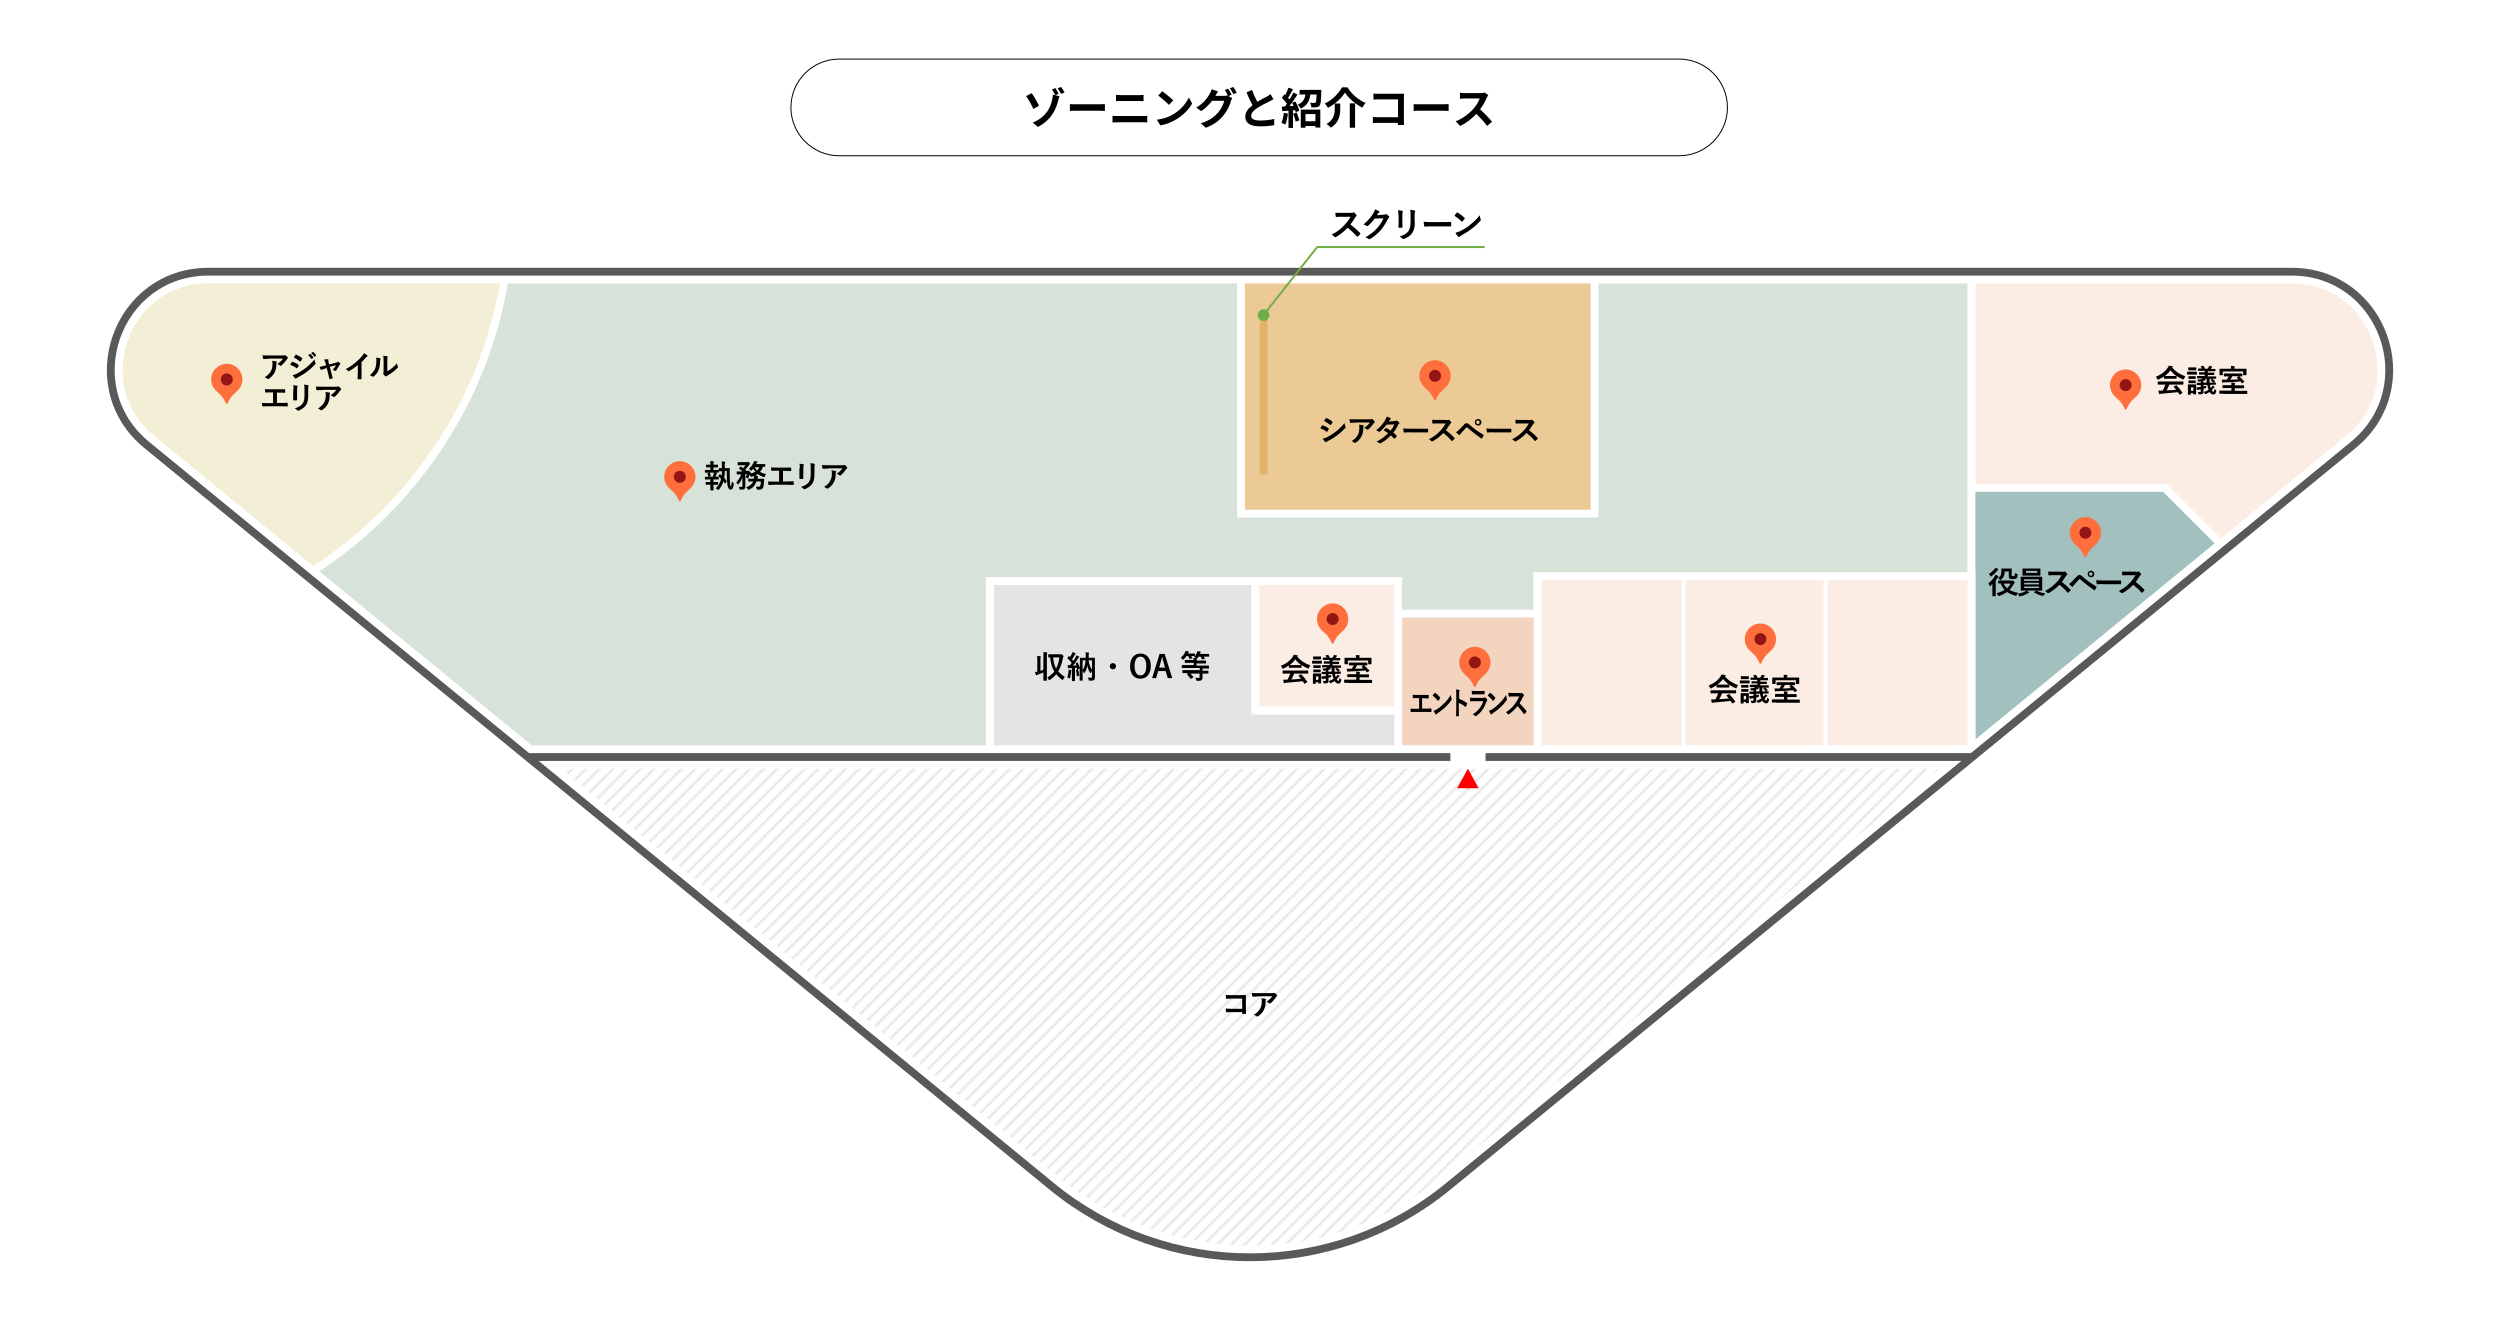 <?xml version="1.0" encoding="utf-8"?>
<svg xmlns="http://www.w3.org/2000/svg" xmlns:xlink="http://www.w3.org/1999/xlink" version="1.1" x="0px" y="0px" viewBox="0 0 1280 680" style="enable-background:new 0 0 1280 680;">

<filter id="dropshadow">
	<feGaussianBlur in="SourceAlpha" stdDeviation="3"/>
	<feOffset dx="3" dy="3"/>
	<feComponentTransfer>
		<feFuncA slope="0.5" type="linear"/>
	</feComponentTransfer>
	<feMerge>
		<feMergeNode/>
		<feMergeNode in="SourceGraphic"/>
	</feMerge>
</filter>

<style type="text/css">
	.shadow{filter:url(#dropshadow);}
	.st0{fill:#FF0000;}
	.st1{fill:#FF6F3D;}
	.st2{fill:#931616;}
	.st3{fill:none;}
	.st4{fill:#C8C8CC;}
	.st5{fill:#FFFFFF;}
	.st6{fill:none;stroke:#595959;stroke-width:4;stroke-miterlimit:8;}
	.st7{fill:url(#SVGID_1_);}
	.st8{opacity:0.702;fill:#EEC1A4;}
	.st9{opacity:0.702;fill:#F9E5D7;}
	.st10{opacity:0.702;fill:#D9D9D9;}
	.st11{opacity:0.702;fill:#79A6A3;}
	.st12{opacity:0.702;fill:#EDE6C4;}
	.st13{opacity:0.702;fill:#E4B36A;}
	.st14{opacity:0.7;fill:#C7D7CA;}
	.st15{fill:#E4B36A;}
	.st16{fill:none;stroke:#70AD47;stroke-miterlimit:8;}
	.st17{fill:#70AD47;}
</style>
<symbol id="entrance" viewBox="-9.4 -10.4 18.8 20.7">
	<polygon class="st0" points="-9.4,-10.4 9.4,0 -9.4,10.4"/>
</symbol>
<symbol id="point" viewBox="-182 -234 364 468">
	<path class="st1" d="M0,234c100.5,0,182-81.5,182-182c0-50.3-20.4-95.8-53.3-128.7C94-111.8,51.1-136.5,15.5-216.4&#xA;		C10.3-228,8.7-234,0-234s-10.3,6-15.5,17.6C-51.1-136.5-94-111.8-128.7-76.7C-161.6-43.8-182,1.7-182,52&#xA;		C-182,152.5-100.5,234,0,234"/>
	<circle class="st2" cx="0" cy="52" r="70"/>
</symbol>
<pattern width="7" height="7" patternUnits="userSpaceOnUse" id="oblique_x5F_line" viewBox="0 -7 7 7" style="overflow:visible;">
	<g>
		<rect y="-7" class="st3" width="7" height="7"/>
		<polygon class="st4" points="0,-7 0,-6.6 0.4,-7"/>
		<polygon class="st4" points="7,-7 6.6,-7 0,-0.4 0,0 0.4,0 7,-6.6"/>
		<polygon class="st4" points="7,0 7,-0.4 6.6,0"/>
	</g>
</pattern>
<g id="backdrop">
	<g>
		<rect class="st5" width="1280" height="680"/>
	</g>
</g>
<g id="line">
	<g>
		<path class="st6" d="M1009.8,387.6l195.1-159.8c36.3-29.8,15.3-88.7-31.7-88.7H106.8c-47,0-68,58.9-31.7,88.7l195.1,159.8&#xA;			l268.4,219.9c59,48.3,143.8,48.3,202.8,0L1009.8,387.6z"/>
	</g>
	<line class="st6" x1="270.2" y1="387.6" x2="742.6" y2="387.6"/>
	<line class="st6" x1="760.6" y1="387.6" x2="1009.8" y2="387.6"/>
</g>
<g id="fill">
	<pattern id="SVGID_1_" xlink:href="#oblique_x5F_line" patternTransform="matrix(1 0 0 1 0.57 -62.941)">
	</pattern>
	<path class="st7" d="M640,637.8c-35.5,0-70.2-12.4-97.6-34.9L287,393.6H993L737.6,602.9C710.2,625.4,675.5,637.8,640,637.8z"/>
	<polygon class="st8" points="717.9,316.2 717.9,365.8 717.9,381.6 785.2,381.6 785.2,316.2"/>
	<polygon class="st9" points="644.7,361.8 713.9,361.8 713.9,312.2 713.9,299.5 644.7,299.5"/>
	<polygon class="st10" points="640.7,365.8 640.7,299.5 508.9,299.5 508.9,381.6 713.9,381.6 713.9,365.8"/>
	<path class="st9" d="M1214.7,174.3c-5-14.1-18.6-29.2-41.4-29.2h-161.8v102.7h97.7l27.9,27.9l64.1-52.5&#xA;		C1218.8,208.6,1219.7,188.4,1214.7,174.3z"/>
	<polygon class="st11" points="1133.9,278.2 1107.5,251.8 1011.4,251.8 1011.4,293 1011.5,293 1011.5,378.5"/>
	<path class="st12" d="M256,145.1H106.8c-22.9,0-36.4,15.1-41.4,29.2c-5,14.1-4.1,34.4,13.5,48.8l81.5,66.8&#xA;		c12.4-8.2,24.1-17.7,34.9-28.4C227.4,229.3,248.3,188.9,256,145.1z"/>
	<rect x="637.4" y="145.1" class="st13" width="177" height="115.9"/>
	<path class="st14" d="M818.4,145.1V265h-185V145.1H260c-7.7,44.9-29.1,86.3-62,119.2c-10.6,10.6-22.2,20.1-34.5,28.2l108.7,89.1&#xA;		h232.6v-86.1h135.8h77.2v16.7h67.3V293h222.2V145.1H818.4z"/>
	<polygon class="st9" points="861,297 789.2,297 789.2,312.2 789.2,381.6 861,381.6"/>
	<rect x="863" y="297" class="st9" width="70.7" height="84.6"/>
	<rect x="935.7" y="297" class="st9" width="71.7" height="84.6"/>
</g>
<g id="shadow" class="shadow">
	
		<use xlink:href="#point" width="364" height="468" x="-182" y="-234" transform="matrix(4.395605e-02 0 0 -4.395605e-02 113.113 193.552)" style="overflow:visible;"/>
	
		<use xlink:href="#point" width="364" height="468" x="-182" y="-234" transform="matrix(4.395605e-02 0 0 -4.395605e-02 345.084 243.409)" style="overflow:visible;"/>
	
		<use xlink:href="#point" width="364" height="468" x="-182" y="-234" transform="matrix(4.395605e-02 0 0 -4.395605e-02 731.741 191.718)" style="overflow:visible;"/>
	
		<use xlink:href="#point" width="364" height="468" x="-182" y="-234" transform="matrix(4.395605e-02 0 0 -4.395605e-02 679.305 316.242)" style="overflow:visible;"/>
	
		<use xlink:href="#point" width="364" height="468" x="-182" y="-234" transform="matrix(4.395605e-02 0 0 -4.395605e-02 752.127 338.45)" style="overflow:visible;"/>
	
		<use xlink:href="#point" width="364" height="468" x="-182" y="-234" transform="matrix(4.395605e-02 0 0 -4.395605e-02 898.325 326.527)" style="overflow:visible;"/>
	
		<use xlink:href="#point" width="364" height="468" x="-182" y="-234" transform="matrix(4.395605e-02 0 0 -4.395605e-02 1064.73 272.053)" style="overflow:visible;"/>
	
		<use xlink:href="#point" width="364" height="468" x="-182" y="-234" transform="matrix(4.395605e-02 0 0 -4.395605e-02 1085.339 196.446)" style="overflow:visible;"/>
</g>
<g id="text">
	<g>
		<g>
			<path d="M879.1,350.7c-0.9,0.7-1.9,1.2-2.9,1.7c-0.2,0.1-0.3,0.1-0.4,0.1c-0.1,0-0.2-0.1-0.3-0.4c-0.2-0.4-0.4-0.8-0.7-1.1&#xA;				c2.8-1.1,4.9-2.8,6.1-4.7c0.3-0.4,0.4-0.7,0.6-1c0.6,0.1,1.2,0.2,1.7,0.3c0.2,0,0.3,0.1,0.3,0.2c0,0.1,0,0.2-0.2,0.3&#xA;				c-0.1,0-0.2,0.1-0.2,0.1c1.8,2.2,4,3.6,6.8,4.6c-0.3,0.4-0.5,0.8-0.7,1.2c-0.1,0.3-0.2,0.4-0.3,0.4c-0.1,0-0.2,0-0.4-0.1&#xA;				c-1.1-0.5-2.1-1-3.1-1.7v1.2c0,0.2,0,0.2-0.2,0.2c-0.1,0-0.5,0-1.8,0h-2.5c-1.3,0-1.7,0-1.8,0c-0.2,0-0.2,0-0.2-0.2V350.7z&#xA;				 M878.1,355c-1.5,0-2,0-2.1,0c-0.2,0-0.2,0-0.2-0.2v-1.2c0-0.2,0-0.2,0.2-0.2c0.1,0,0.6,0,2.1,0h8.5c1.5,0,2,0,2.1,0&#xA;				c0.2,0,0.2,0,0.2,0.2v1.2c0,0.2,0,0.2-0.2,0.2c-0.1,0-0.6,0-2.1,0h-4.9c-0.4,1-0.9,2-1.4,3c1.7-0.1,3.4-0.2,4.9-0.4&#xA;				c-0.4-0.4-0.7-0.9-1.2-1.4c-0.1-0.1-0.1-0.2,0.1-0.3l1-0.5c0.2-0.1,0.2-0.1,0.3,0c1.1,1.1,2,2.3,3,3.7c0.1,0.1,0.1,0.2-0.1,0.3&#xA;				l-1.1,0.7c-0.1,0.1-0.1,0.1-0.2,0.1s-0.1,0-0.1-0.1c-0.3-0.4-0.5-0.9-0.8-1.2c-2.7,0.3-5.9,0.6-8.6,0.8c-0.3,0-0.5,0.1-0.6,0.1&#xA;				c-0.1,0.1-0.2,0.1-0.3,0.1c-0.1,0-0.2-0.1-0.2-0.2c-0.1-0.5-0.2-1.1-0.3-1.6c0.6,0,1.1,0,1.7,0c0.2,0,0.3,0,0.5,0&#xA;				c0.6-1.1,1-2.1,1.4-3.1H878.1z M883.5,350.5c1.1,0,1.6,0,1.7,0c-1.2-0.8-2.2-1.8-3-2.9c-0.8,1.1-1.8,2.1-2.9,2.9&#xA;				c0.1,0,0.6,0,1.8,0H883.5z"/>
			<path d="M893.9,348.4c1.2,0,1.6,0,1.7,0c0.2,0,0.2,0,0.2,0.2v1.1c0,0.2,0,0.2-0.2,0.2c-0.1,0-0.5,0-1.7,0h-1.2&#xA;				c-1.2,0-1.6,0-1.7,0c-0.2,0-0.2,0-0.2-0.2v-1.1c0-0.2,0-0.2,0.2-0.2c0.1,0,0.5,0,1.7,0H893.9z M895.4,357.5c0,1.9,0,2.2,0,2.3&#xA;				c0,0.2,0,0.2-0.2,0.2h-1.1c-0.2,0-0.2,0-0.2-0.2v-0.4h-1.2v0.6c0,0.2,0,0.2-0.2,0.2h-1.1c-0.2,0-0.2,0-0.2-0.2c0-0.1,0-0.5,0-2.4&#xA;				v-1c0-1,0-1.4,0-1.5c0-0.2,0-0.2,0.2-0.2c0.1,0,0.4,0,1.5,0h0.8c1,0,1.4,0,1.5,0c0.2,0,0.2,0,0.2,0.2c0,0.1,0,0.5,0,1.2V357.5z&#xA;				 M893.8,346.2c1,0,1.3,0,1.4,0c0.2,0,0.2,0,0.2,0.2v1.1c0,0.2,0,0.2-0.2,0.2c-0.1,0-0.4,0-1.4,0H893c-1,0-1.4,0-1.5,0&#xA;				c-0.2,0-0.2,0-0.2-0.2v-1.1c0-0.2,0-0.2,0.2-0.2c0.1,0,0.4,0,1.5,0H893.8z M893.7,350.7c1,0,1.2,0,1.3,0c0.2,0,0.2,0,0.2,0.2v1&#xA;				c0,0.2,0,0.2-0.2,0.2c-0.1,0-0.4,0-1.3,0h-0.6c-1,0-1.3,0-1.4,0c-0.2,0-0.2,0-0.2-0.2v-1c0-0.2,0-0.2,0.2-0.2c0.1,0,0.4,0,1.4,0&#xA;				H893.7z M893.7,352.8c1,0,1.2,0,1.3,0c0.2,0,0.2,0,0.2,0.2v1c0,0.2,0,0.2-0.2,0.2c-0.1,0-0.4,0-1.3,0h-0.6c-1,0-1.3,0-1.4,0&#xA;				c-0.2,0-0.2,0-0.2-0.2v-1c0-0.2,0-0.2,0.2-0.2c0.1,0,0.4,0,1.4,0H893.7z M892.8,356.3v1.8h1.2v-1.8H892.8z M902.5,355.3&#xA;				c0.1,0.5,0.2,1,0.4,1.4c0.1-0.1,0.3-0.3,0.4-0.4c0.2-0.2,0.3-0.5,0.5-0.8c0.3,0.2,0.7,0.4,0.9,0.5c0.1,0.1,0.2,0.2,0.2,0.3&#xA;				c0,0.1-0.1,0.2-0.2,0.2c-0.1,0-0.3,0.3-0.5,0.5c-0.2,0.3-0.5,0.6-0.8,0.9c0.4,0.6,0.7,0.8,0.9,0.8c0.2,0,0.4-0.4,0.5-1.4&#xA;				c0.1,0.1,0.4,0.3,0.6,0.4c0.4,0.2,0.4,0.2,0.3,0.7c-0.2,1.2-0.6,1.7-1.4,1.7c-0.8,0-1.4-0.4-2-1.3c-0.5,0.4-1.1,0.7-1.8,1&#xA;				c-0.2,0.1-0.3,0.1-0.4,0.1c-0.1,0-0.2-0.1-0.3-0.4c-0.2-0.3-0.4-0.5-0.5-0.7c1-0.3,1.8-0.7,2.5-1.2c-0.3-0.7-0.5-1.4-0.7-2.4&#xA;				l-1.9,0v0.7l1.4-0.3c0,0.2-0.1,0.5-0.1,0.9c0,0.3,0,0.3-0.3,0.4l-1,0.2c0,0.4,0,0.9,0,1.3c0,0.8-0.1,1.1-0.4,1.3&#xA;				c-0.3,0.2-0.7,0.3-1.6,0.3c-0.5,0-0.5,0-0.6-0.5c-0.1-0.3-0.2-0.6-0.3-0.8c0.3,0,0.7,0.1,1,0.1c0.4,0,0.5-0.1,0.5-0.5v-0.8&#xA;				l-1,0.1c-0.3,0-0.5,0.1-0.6,0.1s-0.2,0.1-0.2,0.1c-0.1,0-0.1,0-0.2-0.2c-0.1-0.4-0.2-0.8-0.2-1.2c0.5,0,0.9,0,1.2-0.1&#xA;				c0.3,0,0.6-0.1,1-0.1v-0.9c-1.2,0-1.7,0-1.9,0c-0.1,0-0.2,0-0.2-0.2l0-0.8c0-0.2,0-0.2,0.2-0.2c0.1,0,0.6,0,1.9,0v-0.7l-1,0.1&#xA;				c-0.3,0-0.3,0-0.4-0.2c-0.1-0.3-0.2-0.6-0.4-0.8c1.2-0.1,2.1-0.3,2.9-0.5c0.3-0.1,0.4-0.1,0.6-0.3c0.3,0.2,0.6,0.5,0.8,0.7&#xA;				c0.1,0.1,0.1,0.1,0.1,0.2c0,0.1-0.1,0.1-0.2,0.2c-0.1,0-0.3,0-0.5,0.1c-0.2,0.1-0.4,0.1-0.6,0.2v0.9l1.7,0l0-1.1&#xA;				c0-0.4,0-0.7-0.1-1.1c0.5,0,1,0,1.3,0.1c0.2,0,0.4,0.1,0.4,0.2c0,0.1,0,0.2-0.1,0.3c-0.1,0.2,0,0.4,0,0.8c0,0.3,0,0.5,0,0.8&#xA;				l0.8,0c1.5,0,2-0.1,2.2-0.1s0.2,0,0.2,0.2l0,0.8c0,0.1,0,0.2-0.2,0.2c-0.2,0-0.7,0-2.2,0L902.5,355.3z M898.3,351.8&#xA;				c-1.5,0-2.1,0-2.2,0c-0.1,0-0.2,0-0.2-0.2v-0.8c0-0.2,0-0.2,0.2-0.2c0.1,0,0.6,0,2.2,0h1.5v-0.7H899c-1.4,0-1.9,0-2,0&#xA;				c-0.2,0-0.2,0-0.2-0.2V349c0-0.1,0-0.2,0.2-0.2c0.1,0,0.6,0,2,0h0.7v-0.7h-1.1c-1.5,0-2,0-2.1,0c-0.2,0-0.2,0-0.2-0.2v-0.8&#xA;				c0-0.2,0-0.2,0.2-0.2c0.1,0,0.6,0,1.8,0c-0.2-0.3-0.4-0.6-0.6-1c-0.1-0.1,0-0.2,0.2-0.2l0.9-0.2c0.2,0,0.2,0,0.3,0.1&#xA;				c0.3,0.4,0.6,0.9,0.8,1.4h1.3c0.2-0.3,0.4-0.6,0.5-0.8c0.1-0.2,0.2-0.4,0.3-0.7c0.5,0.1,0.9,0.2,1.4,0.3c0.1,0,0.2,0.1,0.2,0.2&#xA;				c0,0.1,0,0.2-0.1,0.2c-0.1,0-0.2,0.2-0.3,0.3c-0.1,0.2-0.3,0.4-0.4,0.6h0.1c1.5,0,2,0,2.1,0c0.2,0,0.2,0,0.2,0.2v0.8&#xA;				c0,0.2,0,0.2-0.2,0.2c-0.1,0-0.6,0-2.1,0h-1.6v0.7h1.1c1.4,0,1.9,0,2,0c0.2,0,0.2,0,0.2,0.2v0.8c0,0.2,0,0.2-0.2,0.2&#xA;				c-0.1,0-0.6,0-2,0h-1.1v0.7h1.9c1.5,0,2.1,0,2.2,0c0.2,0,0.2,0,0.2,0.2v0.8c0,0.2,0,0.2-0.2,0.2c-0.1,0-0.6,0-2.2,0H898.3z&#xA;				 M903.5,352.1c0.2-0.1,0.2-0.1,0.3,0c0.4,0.3,0.8,0.6,1.2,1c0.1,0.1,0.1,0.2,0,0.3l-0.7,0.5c-0.1,0.1-0.1,0.1-0.2,0.1&#xA;				c0,0-0.1,0-0.1-0.1c-0.3-0.4-0.7-0.8-1.1-1.1c-0.1-0.1-0.1-0.2,0-0.3L903.5,352.1z"/>
			<path d="M909.4,359.7c-1.4,0-1.9,0-2,0c-0.2,0-0.2,0-0.2-0.2v-1.2c0-0.2,0-0.2,0.2-0.2c0.1,0,0.6,0,2,0h4v-1.3h-2.2&#xA;				c-1.6,0-2.1,0-2.2,0c-0.2,0-0.2,0-0.2-0.2v-1.1c0-0.2,0-0.2,0.2-0.2c0.1,0,0.7,0,2.2,0h2.2c0-0.6,0-1-0.1-1.3&#xA;				c0.6,0,1.1,0,1.7,0.1c0.2,0,0.3,0.1,0.3,0.2c0,0.1,0,0.2-0.1,0.3c-0.1,0.1-0.1,0.3-0.1,0.8h2.4c1.6,0,2.1,0,2.2,0&#xA;				c0.2,0,0.2,0,0.2,0.2v1.1c0,0.2,0,0.2-0.2,0.2c-0.1,0-0.6,0-2.2,0h-2.4v1.3h4.2c1.4,0,1.9,0,2,0c0.2,0,0.2,0,0.2,0.2v1.2&#xA;				c0,0.2,0,0.2-0.2,0.2c-0.1,0-0.6,0-2,0H909.4z M918.9,346.9c1.5,0,2,0,2.1,0c0.2,0,0.2,0,0.2,0.2c0,0.1,0,0.3,0,0.7v0.6&#xA;				c0,1.3,0,1.6,0,1.6c0,0.2,0,0.2-0.2,0.2h-1.3c-0.2,0-0.2,0-0.2-0.2v-1.7h-10.4v1.7c0,0.2,0,0.2-0.2,0.2h-1.3&#xA;				c-0.2,0-0.2,0-0.2-0.2c0-0.1,0-0.3,0-1.6v-0.5c0-0.5,0-0.8,0-0.8c0-0.2,0-0.2,0.2-0.2c0.1,0,0.6,0,2.1,0h3.6v-0.2&#xA;				c0-0.4,0-0.8-0.1-1.2c0.6,0,1.2,0,1.7,0.1c0.2,0,0.3,0.1,0.3,0.2c0,0.1,0,0.2-0.1,0.3c-0.1,0.1-0.1,0.3-0.1,0.6v0.2H918.9z&#xA;				 M911.8,350.8c-1.3,0-1.9,0-2,0c-0.2,0-0.2,0-0.2-0.2v-1.1c0-0.2,0-0.2,0.2-0.2c0.1,0,0.6,0,2,0h5.1c1.3,0,1.9,0,2,0&#xA;				c0.2,0,0.2,0,0.2,0.2v1.1c0,0.2,0,0.2-0.2,0.2c-0.1,0-0.5,0-1.5,0l0.1,0c0.8,0.7,1.8,1.7,2.6,2.6c0.1,0.1,0.1,0.2-0.1,0.3&#xA;				l-0.9,0.6c-0.1,0.1-0.1,0.1-0.2,0.1c0,0-0.1,0-0.1-0.1l-0.7-0.9c-2.7,0.3-5.6,0.4-8.3,0.5c-0.3,0-0.5,0-0.6,0.1&#xA;				c-0.1,0-0.1,0.1-0.2,0.1c-0.1,0-0.1-0.1-0.2-0.2c-0.1-0.4-0.2-1-0.3-1.4c0.6,0,1.1,0,1.7,0c0.3,0,0.6,0,0.9,0&#xA;				c0.4-0.6,0.8-1.2,1-1.8H911.8z M913.8,350.8c-0.3,0.7-0.7,1.2-1,1.7c1.4,0,2.8-0.1,4.2-0.2l-0.8-0.8c-0.1-0.1-0.1-0.2,0.1-0.3&#xA;				l0.8-0.5H913.8z"/>
		</g>
	</g>
	<g>
		<g>
			<path d="M660.1,340.6c-0.9,0.7-1.9,1.2-2.9,1.7c-0.2,0.1-0.3,0.1-0.4,0.1c-0.1,0-0.2-0.1-0.3-0.4c-0.2-0.4-0.4-0.8-0.7-1.1&#xA;				c2.8-1.1,4.9-2.8,6.1-4.7c0.3-0.4,0.4-0.7,0.6-1c0.6,0.1,1.2,0.2,1.7,0.3c0.2,0,0.3,0.1,0.3,0.2c0,0.1,0,0.2-0.2,0.3&#xA;				c-0.1,0-0.2,0.1-0.2,0.1c1.8,2.2,4,3.6,6.8,4.6c-0.3,0.4-0.5,0.8-0.7,1.2c-0.1,0.3-0.2,0.4-0.3,0.4c-0.1,0-0.2,0-0.4-0.1&#xA;				c-1.1-0.5-2.1-1-3.1-1.7v1.2c0,0.2,0,0.2-0.2,0.2c-0.1,0-0.5,0-1.8,0h-2.5c-1.3,0-1.7,0-1.8,0c-0.2,0-0.2,0-0.2-0.2V340.6z&#xA;				 M659,344.9c-1.5,0-2,0-2.1,0c-0.2,0-0.2,0-0.2-0.2v-1.2c0-0.2,0-0.2,0.2-0.2c0.1,0,0.6,0,2.1,0h8.5c1.5,0,2,0,2.1,0&#xA;				c0.2,0,0.2,0,0.2,0.2v1.2c0,0.2,0,0.2-0.2,0.2c-0.1,0-0.6,0-2.1,0h-4.9c-0.4,1-0.9,2-1.4,3c1.7-0.1,3.4-0.2,4.9-0.4&#xA;				c-0.4-0.4-0.7-0.9-1.2-1.4c-0.1-0.1-0.1-0.2,0.1-0.3l1-0.5c0.2-0.1,0.2-0.1,0.3,0c1.1,1.1,2,2.3,3,3.7c0.1,0.1,0.1,0.2-0.1,0.3&#xA;				l-1.1,0.7c-0.1,0.1-0.1,0.1-0.2,0.1s-0.1,0-0.1-0.1c-0.3-0.4-0.5-0.9-0.8-1.2c-2.7,0.3-5.9,0.6-8.6,0.8c-0.3,0-0.5,0.1-0.6,0.1&#xA;				c-0.1,0.1-0.2,0.1-0.3,0.1c-0.1,0-0.2-0.1-0.2-0.2c-0.1-0.5-0.2-1.1-0.3-1.6c0.6,0,1.1,0,1.7,0c0.2,0,0.3,0,0.5,0&#xA;				c0.6-1.1,1-2.1,1.4-3.1H659z M664.5,340.5c1.1,0,1.6,0,1.7,0c-1.2-0.8-2.2-1.8-3-2.9c-0.8,1.1-1.8,2.1-2.9,2.9c0.1,0,0.6,0,1.8,0&#xA;				H664.5z"/>
			<path d="M674.9,338.3c1.2,0,1.6,0,1.7,0c0.2,0,0.2,0,0.2,0.2v1.1c0,0.2,0,0.2-0.2,0.2c-0.1,0-0.5,0-1.7,0h-1.2&#xA;				c-1.2,0-1.6,0-1.7,0c-0.2,0-0.2,0-0.2-0.2v-1.1c0-0.2,0-0.2,0.2-0.2c0.1,0,0.5,0,1.7,0H674.9z M676.4,347.4c0,1.9,0,2.2,0,2.3&#xA;				c0,0.2,0,0.2-0.2,0.2h-1.1c-0.2,0-0.2,0-0.2-0.2v-0.4h-1.2v0.6c0,0.2,0,0.2-0.2,0.2h-1.1c-0.2,0-0.2,0-0.2-0.2c0-0.1,0-0.5,0-2.4&#xA;				v-1c0-1,0-1.4,0-1.5c0-0.2,0-0.2,0.2-0.2c0.1,0,0.4,0,1.5,0h0.8c1,0,1.4,0,1.5,0c0.2,0,0.2,0,0.2,0.2c0,0.1,0,0.5,0,1.2V347.4z&#xA;				 M674.8,336.1c1,0,1.3,0,1.4,0c0.2,0,0.2,0,0.2,0.2v1.1c0,0.2,0,0.2-0.2,0.2c-0.1,0-0.4,0-1.4,0H674c-1,0-1.4,0-1.5,0&#xA;				c-0.2,0-0.2,0-0.2-0.2v-1.1c0-0.2,0-0.2,0.2-0.2c0.1,0,0.4,0,1.5,0H674.8z M674.7,340.6c1,0,1.2,0,1.3,0c0.2,0,0.2,0,0.2,0.2v1&#xA;				c0,0.2,0,0.2-0.2,0.2c-0.1,0-0.4,0-1.3,0H674c-1,0-1.3,0-1.4,0c-0.2,0-0.2,0-0.2-0.2v-1c0-0.2,0-0.2,0.2-0.2c0.1,0,0.4,0,1.4,0&#xA;				H674.7z M674.7,342.8c1,0,1.2,0,1.3,0c0.2,0,0.2,0,0.2,0.2v1c0,0.2,0,0.2-0.2,0.2c-0.1,0-0.4,0-1.3,0H674c-1,0-1.3,0-1.4,0&#xA;				c-0.2,0-0.2,0-0.2-0.2v-1c0-0.2,0-0.2,0.2-0.2c0.1,0,0.4,0,1.4,0H674.7z M673.8,346.3v1.8h1.2v-1.8H673.8z M683.5,345.2&#xA;				c0.1,0.5,0.2,1,0.4,1.4c0.1-0.1,0.3-0.3,0.4-0.4c0.2-0.2,0.3-0.5,0.5-0.8c0.3,0.2,0.7,0.4,0.9,0.5c0.1,0.1,0.2,0.2,0.2,0.3&#xA;				c0,0.1-0.1,0.2-0.2,0.2c-0.1,0-0.3,0.3-0.5,0.5c-0.2,0.3-0.5,0.6-0.8,0.9c0.4,0.6,0.7,0.8,0.9,0.8c0.2,0,0.4-0.4,0.5-1.4&#xA;				c0.1,0.1,0.4,0.3,0.6,0.4c0.4,0.2,0.4,0.2,0.3,0.7c-0.2,1.2-0.6,1.7-1.4,1.7c-0.8,0-1.4-0.4-2-1.3c-0.5,0.4-1.1,0.7-1.8,1&#xA;				c-0.2,0.1-0.3,0.1-0.4,0.1c-0.1,0-0.2-0.1-0.3-0.4c-0.2-0.3-0.4-0.5-0.5-0.7c1-0.3,1.8-0.7,2.5-1.2c-0.3-0.7-0.5-1.4-0.7-2.4&#xA;				l-1.9,0v0.7l1.4-0.3c0,0.2-0.1,0.5-0.1,0.9c0,0.3,0,0.3-0.3,0.4l-1,0.2c0,0.4,0,0.9,0,1.3c0,0.8-0.1,1.1-0.4,1.3&#xA;				c-0.3,0.2-0.7,0.3-1.6,0.3c-0.5,0-0.5,0-0.6-0.5c-0.1-0.3-0.2-0.6-0.3-0.8c0.3,0,0.7,0.1,1,0.1c0.4,0,0.5-0.1,0.5-0.5v-0.8&#xA;				l-1,0.1c-0.3,0-0.5,0.1-0.6,0.1s-0.2,0.1-0.2,0.1c-0.1,0-0.1,0-0.2-0.2c-0.1-0.4-0.2-0.8-0.2-1.2c0.5,0,0.9,0,1.2-0.1&#xA;				c0.3,0,0.6-0.1,1-0.1v-0.9c-1.2,0-1.7,0-1.9,0c-0.1,0-0.2,0-0.2-0.2l0-0.8c0-0.2,0-0.2,0.2-0.2c0.1,0,0.6,0,1.9,0v-0.7l-1,0.1&#xA;				c-0.3,0-0.3,0-0.4-0.2c-0.1-0.3-0.2-0.6-0.4-0.8c1.2-0.1,2.1-0.3,2.9-0.5c0.3-0.1,0.4-0.1,0.6-0.3c0.3,0.2,0.6,0.5,0.8,0.7&#xA;				c0.1,0.1,0.1,0.1,0.1,0.2c0,0.1-0.1,0.1-0.2,0.2c-0.1,0-0.3,0-0.5,0.1c-0.2,0.1-0.4,0.1-0.6,0.2v0.9l1.7,0l0-1.1&#xA;				c0-0.4,0-0.7-0.1-1.1c0.5,0,1,0,1.3,0.1c0.2,0,0.4,0.1,0.4,0.2c0,0.1,0,0.2-0.1,0.3c-0.1,0.2,0,0.4,0,0.8c0,0.3,0,0.5,0,0.8&#xA;				l0.8,0c1.5,0,2-0.1,2.2-0.1s0.2,0,0.2,0.2l0,0.8c0,0.1,0,0.2-0.2,0.2c-0.2,0-0.7,0-2.2,0L683.5,345.2z M679.3,341.7&#xA;				c-1.5,0-2.1,0-2.2,0c-0.1,0-0.2,0-0.2-0.2v-0.8c0-0.2,0-0.2,0.2-0.2c0.1,0,0.6,0,2.2,0h1.5v-0.7H680c-1.4,0-1.9,0-2,0&#xA;				c-0.2,0-0.2,0-0.2-0.2v-0.8c0-0.1,0-0.2,0.2-0.2c0.1,0,0.6,0,2,0h0.7v-0.7h-1.1c-1.5,0-2,0-2.1,0c-0.2,0-0.2,0-0.2-0.2v-0.8&#xA;				c0-0.2,0-0.2,0.2-0.2c0.1,0,0.6,0,1.8,0c-0.2-0.3-0.4-0.6-0.6-1c-0.1-0.1,0-0.2,0.2-0.2l0.9-0.2c0.2,0,0.2,0,0.3,0.1&#xA;				c0.3,0.4,0.6,0.9,0.8,1.4h1.3c0.2-0.3,0.4-0.6,0.5-0.8c0.1-0.2,0.2-0.4,0.3-0.7c0.5,0.1,0.9,0.2,1.4,0.3c0.1,0,0.2,0.1,0.2,0.2&#xA;				c0,0.1,0,0.2-0.1,0.2c-0.1,0-0.2,0.2-0.3,0.3c-0.1,0.2-0.3,0.4-0.4,0.6h0.1c1.5,0,2,0,2.1,0c0.2,0,0.2,0,0.2,0.2v0.8&#xA;				c0,0.2,0,0.2-0.2,0.2c-0.1,0-0.6,0-2.1,0h-1.6v0.7h1.1c1.4,0,1.9,0,2,0c0.2,0,0.2,0,0.2,0.2v0.8c0,0.2,0,0.2-0.2,0.2&#xA;				c-0.1,0-0.6,0-2,0h-1.1v0.7h1.9c1.5,0,2.1,0,2.2,0c0.2,0,0.2,0,0.2,0.2v0.8c0,0.2,0,0.2-0.2,0.2c-0.1,0-0.6,0-2.2,0H679.3z&#xA;				 M684.4,342c0.2-0.1,0.2-0.1,0.3,0c0.4,0.3,0.8,0.6,1.2,1c0.1,0.1,0.1,0.2,0,0.3l-0.7,0.5c-0.1,0.1-0.1,0.1-0.2,0.1&#xA;				c0,0-0.1,0-0.1-0.1c-0.3-0.4-0.7-0.8-1.1-1.1c-0.1-0.1-0.1-0.2,0-0.3L684.4,342z"/>
			<path d="M690.4,349.6c-1.4,0-1.9,0-2,0c-0.2,0-0.2,0-0.2-0.2v-1.2c0-0.2,0-0.2,0.2-0.2c0.1,0,0.6,0,2,0h4v-1.3h-2.2&#xA;				c-1.6,0-2.1,0-2.2,0c-0.2,0-0.2,0-0.2-0.2v-1.1c0-0.2,0-0.2,0.2-0.2c0.1,0,0.7,0,2.2,0h2.2c0-0.6,0-1-0.1-1.3&#xA;				c0.6,0,1.1,0,1.7,0.1c0.2,0,0.3,0.1,0.3,0.2c0,0.1,0,0.2-0.1,0.3c-0.1,0.1-0.1,0.3-0.1,0.8h2.4c1.6,0,2.1,0,2.2,0&#xA;				c0.2,0,0.2,0,0.2,0.2v1.1c0,0.2,0,0.2-0.2,0.2c-0.1,0-0.6,0-2.2,0h-2.4v1.3h4.2c1.4,0,1.9,0,2,0c0.2,0,0.2,0,0.2,0.2v1.2&#xA;				c0,0.2,0,0.2-0.2,0.2c-0.1,0-0.6,0-2,0H690.4z M699.9,336.8c1.5,0,2,0,2.1,0c0.2,0,0.2,0,0.2,0.2c0,0.1,0,0.3,0,0.7v0.6&#xA;				c0,1.3,0,1.6,0,1.6c0,0.2,0,0.2-0.2,0.2h-1.3c-0.2,0-0.2,0-0.2-0.2v-1.7h-10.4v1.7c0,0.2,0,0.2-0.2,0.2h-1.3&#xA;				c-0.2,0-0.2,0-0.2-0.2c0-0.1,0-0.3,0-1.6v-0.5c0-0.5,0-0.8,0-0.8c0-0.2,0-0.2,0.2-0.2c0.1,0,0.6,0,2.1,0h3.6v-0.2&#xA;				c0-0.4,0-0.8-0.1-1.2c0.6,0,1.2,0,1.7,0.1c0.2,0,0.3,0.1,0.3,0.2c0,0.1,0,0.2-0.1,0.3c-0.1,0.1-0.1,0.3-0.1,0.6v0.2H699.9z&#xA;				 M692.8,340.7c-1.3,0-1.9,0-2,0c-0.2,0-0.2,0-0.2-0.2v-1.1c0-0.2,0-0.2,0.2-0.2c0.1,0,0.6,0,2,0h5.1c1.3,0,1.9,0,2,0&#xA;				c0.2,0,0.2,0,0.2,0.2v1.1c0,0.2,0,0.2-0.2,0.2c-0.1,0-0.5,0-1.5,0l0.1,0c0.8,0.7,1.8,1.7,2.6,2.6c0.1,0.1,0.1,0.2-0.1,0.3&#xA;				l-0.9,0.6c-0.1,0.1-0.1,0.1-0.2,0.1c0,0-0.1,0-0.1-0.1l-0.7-0.9c-2.7,0.3-5.6,0.4-8.3,0.5c-0.3,0-0.5,0-0.6,0.1&#xA;				c-0.1,0-0.1,0.1-0.2,0.1c-0.1,0-0.1-0.1-0.2-0.2c-0.1-0.4-0.2-1-0.3-1.4c0.6,0,1.1,0,1.7,0c0.3,0,0.6,0,0.9,0&#xA;				c0.4-0.6,0.8-1.2,1-1.8H692.8z M694.8,340.7c-0.3,0.7-0.7,1.2-1,1.7c1.4,0,2.8-0.1,4.2-0.2l-0.8-0.8c-0.1-0.1-0.1-0.2,0.1-0.3&#xA;				l0.8-0.5H694.8z"/>
		</g>
	</g>
	<g>
		<g>
			<path d="M534.3,336.3c0-1.1,0-1.6-0.1-2.4c0.6,0,1.2,0,1.7,0.1c0.2,0,0.3,0.1,0.3,0.2c0,0.1,0,0.2-0.1,0.3&#xA;				c-0.1,0.2-0.1,0.6-0.1,1.8v9.2c0,1.8,0,2.7,0,2.8c0,0.2,0,0.2-0.2,0.2h-1.4c-0.2,0-0.2,0-0.2-0.2c0-0.1,0-1,0-2.8v-1.2&#xA;				c-0.9,0.4-1.8,0.8-2.8,1.1c-0.3,0.1-0.5,0.2-0.6,0.3c-0.1,0.1-0.2,0.1-0.2,0.1s-0.1-0.1-0.2-0.2c-0.1-0.4-0.3-0.9-0.5-1.5&#xA;				c0.4-0.1,0.8-0.1,1.2-0.2v-5.6c0-1.1,0-1.6-0.1-2.4c0.6,0,1.1,0,1.7,0.1c0.1,0,0.2,0.1,0.2,0.2c0,0.1,0,0.2-0.1,0.3&#xA;				c-0.1,0.2-0.1,0.6-0.1,1.8v5.2c0.5-0.2,1-0.4,1.5-0.6V336.3z M542.7,335.1c0.3,0,0.4,0,0.5-0.1s0.2-0.1,0.2-0.1&#xA;				c0.1,0,0.3,0.1,0.7,0.5c0.3,0.3,0.4,0.4,0.4,0.6s-0.1,0.3-0.1,0.4c-0.1,0.2-0.2,0.5-0.3,1c-0.4,2.4-1.2,4.5-2.3,6.3&#xA;				c0.9,1.1,2,2,3.4,2.9c-0.3,0.3-0.6,0.7-0.8,1.2c-0.1,0.2-0.2,0.4-0.3,0.4c-0.1,0-0.2-0.1-0.3-0.2c-1.2-0.8-2.2-1.8-3-2.8&#xA;				c-0.9,1.1-1.9,2-3.2,2.9c-0.2,0.1-0.3,0.2-0.4,0.2c-0.1,0-0.2-0.1-0.3-0.4c-0.2-0.4-0.4-0.7-0.7-1c1.5-0.9,2.7-2,3.6-3.1&#xA;				c-1.2-2-1.9-4.3-2.1-7.2c-0.5,0-0.7,0-0.8,0c-0.2,0-0.2,0-0.2-0.2v-1.2c0-0.2,0-0.2,0.2-0.2c0.1,0,0.5,0,1.9,0H542.7z&#xA;				 M539.2,336.6c0.2,2.3,0.7,4.1,1.5,5.7c0.9-1.6,1.4-3.5,1.7-5.7H539.2z"/>
			<path d="M547.1,343.8c0-0.4,0-0.6,0-1c0.5,0.1,0.9,0.2,1.2,0.3c0.2,0.1,0.3,0.1,0.3,0.2c0,0.1,0,0.2-0.1,0.2&#xA;				c0,0.1-0.1,0.3-0.1,0.6c-0.1,0.9-0.3,2-0.5,2.9c-0.1,0.3-0.1,0.4-0.2,0.4c-0.1,0-0.2-0.1-0.4-0.2c-0.2-0.1-0.7-0.4-0.9-0.4&#xA;				C546.8,345.9,547,344.9,547.1,343.8z M547.8,342c-0.3,0-0.5,0.1-0.6,0.1c-0.1,0-0.1,0.1-0.2,0.1c-0.1,0-0.2-0.1-0.2-0.3&#xA;				c-0.1-0.4-0.1-0.8-0.2-1.4c0.4,0,0.8,0.1,1.2,0.1c0.3-0.4,0.6-0.8,0.9-1.2c-0.6-0.8-1.3-1.6-2.1-2.3c-0.1-0.1-0.1-0.1-0.1-0.1&#xA;				c0-0.1,0-0.1,0.1-0.2l0.6-0.8c0.1-0.2,0.2-0.2,0.3,0l0.4,0.4c0.3-0.5,0.7-1.2,1-1.8c0.1-0.3,0.2-0.5,0.3-0.8&#xA;				c0.5,0.2,0.9,0.4,1.3,0.6c0.1,0.1,0.2,0.2,0.2,0.3s-0.1,0.2-0.1,0.2c-0.1,0.1-0.2,0.2-0.3,0.4c-0.5,0.8-0.9,1.5-1.4,2.3&#xA;				c0.2,0.3,0.4,0.5,0.7,0.8c0.4-0.6,0.8-1.2,1.1-1.9c0.2-0.3,0.3-0.6,0.4-1c0.4,0.2,0.9,0.4,1.3,0.6c0.1,0.1,0.2,0.1,0.2,0.2&#xA;				c0,0.1,0,0.2-0.2,0.3c-0.2,0.1-0.3,0.3-0.5,0.6c-0.8,1.4-1.7,2.6-2.5,3.6c0.6,0,1.2-0.1,1.7-0.1c-0.1-0.3-0.2-0.6-0.4-0.9&#xA;				c-0.1-0.1,0-0.2,0.2-0.3l0.7-0.3c0.2-0.1,0.2,0,0.3,0.1c0.4,0.9,0.7,1.8,1,2.8v-2.5c0-1.7,0-2.5,0-2.6c0-0.2,0-0.2,0.2-0.2&#xA;				c0.1,0,0.6,0,2,0h0.8v-1.2c0-0.6,0-1-0.1-1.6c0.6,0,1,0.1,1.6,0.1c0.1,0,0.2,0.1,0.2,0.2c0,0.1-0.1,0.2-0.1,0.3&#xA;				c-0.1,0.2-0.1,0.4-0.1,1v1.2h1c1.4,0,1.9,0,2,0c0.2,0,0.2,0,0.2,0.2c0,0.1,0,1,0,2.7v4.4c0,1.3,0,2.1,0,2.6&#xA;				c0,0.7-0.1,1.1-0.4,1.4c-0.3,0.3-0.6,0.4-2.2,0.4c-0.5,0-0.5,0-0.6-0.5c-0.1-0.4-0.2-0.8-0.4-1.1c0.6,0,1.1,0.1,1.5,0.1&#xA;				c0.4,0,0.6-0.1,0.6-0.6v-3c-0.2,0.3-0.4,0.7-0.5,1c-0.1,0.2-0.1,0.3-0.2,0.3c-0.1,0-0.1-0.1-0.3-0.3c-0.7-1-1.1-2.1-1.4-3.7&#xA;				c-0.2,1.3-0.6,2.4-1.3,3.7c-0.1,0.2-0.2,0.3-0.3,0.3s-0.2-0.1-0.2-0.3c-0.2-0.4-0.4-0.7-0.6-1v2.5c0,1.5,0,2.3,0,2.4&#xA;				c0,0.2,0,0.2-0.2,0.2H553c-0.2,0-0.2,0-0.2-0.2c0-0.1,0-0.9,0-2.5v-3.5c0,0-0.1,0.1-0.2,0.1l-0.8,0.3c-0.2,0.1-0.3,0.1-0.3-0.1&#xA;				l-0.2-0.7l-0.9,0.1v4.4c0,1.5,0,2,0,2.1c0,0.2,0,0.2-0.2,0.2h-1.2c-0.2,0-0.2,0-0.2-0.2c0-0.1,0-0.6,0-2.1v-4.2L547.8,342z&#xA;				 M551.7,342.7c0.2-0.1,0.2,0,0.3,0.1c0.3,0.9,0.4,1.9,0.6,2.9c0,0.2,0,0.2-0.2,0.3l-0.8,0.2c-0.2,0.1-0.3,0-0.3-0.1&#xA;				c-0.1-1.2-0.2-2.1-0.4-3c0-0.2,0-0.2,0.2-0.2L551.7,342.7z M554.3,338.1v5c0.8-1.2,1.4-2.8,1.5-5H554.3z M559.1,338.1h-1.7&#xA;				c0.2,2,0.8,3.5,1.7,4.8V338.1z"/>
			<path d="M571.4,341.1c0,0.9-0.7,1.6-1.6,1.6c-0.9,0-1.6-0.7-1.6-1.6c0-0.9,0.7-1.6,1.6-1.6C570.7,339.5,571.4,340.2,571.4,341.1z"/>
			<path d="M589.2,341c0,4.1-2.1,6.5-5.3,6.5s-5.3-2.3-5.3-6.4c0-4.1,2.2-6.5,5.3-6.5C587.1,334.6,589.2,336.9,589.2,341z&#xA;				 M580.9,341c0,3.2,1.2,4.8,3,4.8c1.8,0,3-1.6,3-4.8c0-3.2-1.2-4.8-3-4.8C582.1,336.2,580.9,337.8,580.9,341z"/>
			<path d="M600.2,347.2h-2.3l-1.1-3.6h-3.8l-1.1,3.6h-2l3.8-12.4h2.6L600.2,347.2z M595.8,339.4c-0.3-1-0.5-1.9-0.7-3.1h-0.1&#xA;				c-0.3,1.2-0.5,2.1-0.8,3l-0.7,2.5h3L595.8,339.4z"/>
			<path d="M607.7,344.6c-1.5,0-2,0-2.1,0c-0.2,0-0.2,0-0.2-0.2v-1.1c0-0.2,0-0.2,0.2-0.2c0.1,0,0.6,0,2.1,0h6.6v-1.1h-7&#xA;				c-1.4,0-1.9,0-2,0c-0.2,0-0.2,0-0.2-0.2v-1.1c0-0.2,0-0.2,0.2-0.2c0.1,0,0.6,0,2,0h3.9v-1.1H609c-1.6,0-2.1,0-2.2,0&#xA;				c-0.2,0-0.2,0-0.2-0.2v-1.1c0-0.2,0-0.2,0.2-0.2c0.1,0,0.7,0,2.2,0h2.1c0-0.4,0-0.7-0.1-1c0.5,0,0.9,0,1.3,0.1l-0.1-0.1&#xA;				c-0.3-0.3-0.6-0.4-0.9-0.6c0.2-0.1,0.3-0.3,0.4-0.4h-0.1c-0.1,0-0.5,0-1.7,0c0.2,0.3,0.4,0.7,0.6,1c0.1,0.1,0,0.2-0.2,0.2&#xA;				l-1.1,0.2c-0.2,0-0.3,0-0.3-0.1c-0.1-0.4-0.3-0.9-0.5-1.3h-0.9c-0.4,0.6-0.9,1.2-1.5,1.7c-0.2,0.1-0.3,0.2-0.4,0.2&#xA;				c-0.1,0-0.2-0.1-0.3-0.3c-0.2-0.3-0.5-0.6-0.7-0.8c0.9-0.8,1.6-1.5,2.1-2.6c0.1-0.2,0.2-0.4,0.3-0.8c0.4,0,1,0.1,1.5,0.2&#xA;				c0.2,0,0.2,0.1,0.2,0.2c0,0.1-0.1,0.2-0.1,0.3c-0.1,0.1-0.2,0.2-0.3,0.4c0,0.1-0.1,0.2-0.1,0.2h1.6c1.3,0,1.7,0,1.8,0&#xA;				c0.2,0,0.2,0,0.2,0.2v1.1c0.4-0.5,0.8-1.1,1-1.7c0.1-0.2,0.2-0.5,0.3-0.8c0.5,0,1.1,0.1,1.5,0.2c0.2,0,0.2,0.1,0.2,0.2&#xA;				c0,0.1,0,0.2-0.1,0.3s-0.2,0.2-0.2,0.4c0,0.1-0.1,0.2-0.1,0.3h2.4c1.5,0,2,0,2.1,0c0.2,0,0.2,0,0.2,0.2v1c0,0.2,0,0.2-0.2,0.2&#xA;				c-0.1,0-0.6,0-2.1,0h-0.5c0.2,0.3,0.4,0.7,0.6,1c0.1,0.1,0,0.2-0.2,0.2l-1.1,0.2c-0.2,0-0.3,0-0.3-0.1c-0.1-0.4-0.3-0.9-0.6-1.3&#xA;				h-1c-0.2,0.3-0.5,0.7-0.8,1c-0.1,0.1-0.2,0.2-0.2,0.2c0.1,0,0.1,0.1,0.1,0.1c0,0.1,0,0.2-0.1,0.2c0,0.1-0.1,0.2-0.1,0.5h2.5&#xA;				c1.6,0,2.1,0,2.2,0c0.1,0,0.2,0,0.2,0.2v1.1c0,0.2,0,0.2-0.2,0.2c-0.1,0-0.6,0-2.2,0h-2.5v1.1h4.2c1.4,0,1.9,0,2,0&#xA;				c0.1,0,0.2,0,0.2,0.2v1.1c0,0.2,0,0.2-0.2,0.2c-0.1,0-0.6,0-2,0h-1.1v1.1h0.7c1.5,0,2,0,2.1,0c0.2,0,0.2,0,0.2,0.2v1.1&#xA;				c0,0.2,0,0.2-0.2,0.2c-0.1,0-0.6,0-2.1,0h-0.7v0.2c0,0.6,0,1.2,0,1.7c0,0.6-0.1,1.1-0.5,1.4c-0.4,0.3-0.9,0.4-2.1,0.4&#xA;				c-0.5,0-0.5,0-0.6-0.5c-0.1-0.4-0.3-0.8-0.5-1.1c0.6,0.1,1,0.1,1.6,0.1c0.5,0,0.6-0.2,0.6-0.6v-1.6H607.7z M608.9,344.7&#xA;				c0.1-0.1,0.1-0.1,0.2-0.1s0.1,0,0.1,0.1c0.6,0.5,1.2,1.1,1.8,1.8c0.1,0.1,0.1,0.2-0.1,0.3l-1,0.7c-0.2,0.1-0.2,0.2-0.3,0&#xA;				c-0.5-0.7-1.1-1.4-1.7-2c-0.1-0.1-0.1-0.1,0.1-0.3L608.9,344.7z"/>
		</g>
	</g>
	<g>
		<g>
			<path d="M635.9,511.3h-5.6c-1.1,0-1.8,0-2.4,0.1c-0.2,0-0.2-0.1-0.2-0.3c0-0.4-0.1-1.2-0.1-1.7c1,0.1,1.5,0.1,2.7,0.1h4.8&#xA;				c0.8,0,1.7,0,2.5-0.1c0.3,0,0.3,0.1,0.3,0.3c0,0.8,0,1.7,0,2.5v3.8c0,1.2,0,2.4,0.1,2.9c0,0.2-0.1,0.2-0.3,0.2c-0.4,0-1,0-1.4,0&#xA;				c-0.3,0-0.3,0-0.3-0.3v-0.6h-5.5c-1,0-1.9,0-2.6,0.1c-0.1,0-0.2-0.1-0.2-0.2c0-0.4-0.1-1-0.1-1.7c0.8,0,1.7,0.1,2.9,0.1h5.5&#xA;				V511.3z"/>
			<path d="M644.3,510.2c-0.9,0-1.9,0.1-2.8,0.1c-0.2,0-0.3-0.1-0.3-0.2c-0.1-0.4-0.2-1.2-0.3-1.7c1.1,0.1,2,0.1,3.2,0.1h6.9&#xA;				c0.7,0,0.9,0,1.1-0.1c0.1,0,0.2-0.1,0.3-0.1c0.1,0,0.3,0.1,0.4,0.2c0.4,0.3,0.7,0.6,1,1c0.1,0.1,0.1,0.2,0.1,0.3&#xA;				c0,0.1-0.1,0.2-0.2,0.3c-0.2,0.1-0.3,0.3-0.4,0.5c-0.8,1.1-1.7,2.2-2.8,3.1c-0.1,0.1-0.2,0.1-0.3,0.1c-0.1,0-0.3-0.1-0.4-0.2&#xA;				c-0.4-0.3-0.8-0.5-1.3-0.7c1.3-1,2.1-1.6,2.9-2.8H644.3z M645.2,516.4c0.6-1.1,0.8-2.2,0.8-3.8c0-0.6,0-1-0.2-1.5&#xA;				c0.8,0.1,1.6,0.2,2.1,0.3c0.2,0,0.3,0.2,0.3,0.3c0,0.1,0,0.2-0.1,0.3c-0.1,0.2-0.1,0.4-0.1,0.7c0,1.6-0.2,3-0.9,4.4&#xA;				c-0.6,1.2-1.6,2.3-2.9,3.2c-0.1,0.1-0.3,0.2-0.4,0.2c-0.1,0-0.2,0-0.3-0.1c-0.4-0.3-0.8-0.6-1.5-0.8&#xA;				C643.6,518.5,644.5,517.7,645.2,516.4z"/>
		</g>
	</g>
	<g>
		<g>
			<path d="M728.3,362.8h1.8c0.9,0,1.7,0,2.6-0.1c0.1,0,0.2,0.1,0.2,0.3c0,0.4,0,0.9,0,1.3c0,0.2,0,0.3-0.2,0.3&#xA;				c-0.6,0-1.8-0.1-2.6-0.1H725c-0.5,0-1.4,0-2.4,0.1c-0.2,0-0.2,0-0.3-0.3c-0.1-0.4-0.1-0.9-0.1-1.5c0.9,0.1,1.9,0.1,2.7,0.1h1.7&#xA;				v-5.5h-1c-0.9,0-1.5,0-2,0.1c-0.2,0-0.2-0.1-0.2-0.3c-0.1-0.3-0.1-0.9-0.1-1.5c0.6,0.1,1.2,0.1,2.2,0.1h3.6c0.8,0,1.5,0,2.2,0&#xA;				c0.1,0,0.2,0.1,0.2,0.3c0,0.4,0,0.8,0,1.2c0,0.2,0,0.3-0.2,0.3c-0.9,0-1.5-0.1-2.2-0.1h-1V362.8z"/>
			<path d="M734.5,354.8c0.1-0.1,0.1-0.1,0.2-0.1c0.1,0,0.1,0,0.2,0.1c0.7,0.4,1.7,1.4,2.4,2.3c0.1,0.1,0.1,0.2,0.1,0.2&#xA;				s0,0.1-0.1,0.2c-0.2,0.3-0.6,1-0.8,1.2c-0.1,0.1-0.1,0.1-0.2,0.1c-0.1,0-0.1,0-0.2-0.1c-0.8-1-1.7-1.9-2.6-2.6&#xA;				C733.9,355.6,734.2,355.1,734.5,354.8z M735.6,363.2c1.6-1,2.4-1.7,3.7-3c1.6-1.6,2.4-2.6,3.5-4.4c0.1,0.8,0.2,1.3,0.4,1.9&#xA;				c0,0.1,0.1,0.2,0.1,0.3c0,0.1-0.1,0.3-0.2,0.5c-0.7,1-1.8,2.3-2.9,3.4c-1.1,1-2.1,1.9-3.9,3.1c-0.6,0.4-0.7,0.6-0.9,0.7&#xA;				c-0.1,0.1-0.2,0.2-0.2,0.2c-0.1,0-0.1-0.1-0.2-0.2c-0.3-0.4-0.7-1.1-1-1.8C734.5,363.8,734.9,363.6,735.6,363.2z"/>
			<path d="M747,357.8c1.6,0.6,2.8,1.2,4.1,2.2c0.1,0.1,0.2,0.2,0.1,0.4c-0.2,0.5-0.4,1-0.6,1.4c-0.1,0.1-0.1,0.2-0.2,0.2&#xA;				c0,0-0.1,0-0.1-0.1c-1.2-0.9-2.3-1.6-3.4-2v3.5c0,1,0,2,0.1,3.1c0,0.2-0.1,0.2-0.2,0.2c-0.4,0-0.8,0-1.1,0c-0.2,0-0.2,0-0.2-0.2&#xA;				c0-1.2,0.1-2.1,0.1-3.2v-7.9c0-1.2,0-1.7-0.1-2.4c0.6,0,1.2,0.1,1.6,0.3c0.2,0,0.2,0.1,0.2,0.3c0,0.1,0,0.2-0.1,0.4&#xA;				c-0.1,0.2-0.1,0.6-0.1,1.5V357.8z"/>
			<path d="M754.8,359c-0.6,0-1.3,0-1.9,0.1c-0.1,0-0.2-0.1-0.2-0.3c-0.1-0.4-0.1-1-0.1-1.6c0.7,0.1,1.5,0.1,2.4,0.1h4.4&#xA;				c0.2,0,0.5,0,0.7-0.2c0.1-0.1,0.1-0.1,0.2-0.1c0.1,0,0.1,0,0.2,0.1c0.3,0.3,0.7,0.7,0.9,1c0.1,0.1,0.1,0.2,0.1,0.3&#xA;				c0,0.1,0,0.2-0.1,0.3c-0.2,0.2-0.3,0.4-0.4,0.8c-1.3,3.4-2.8,5.4-5.2,7.1c-0.1,0.1-0.2,0.1-0.3,0.1c-0.1,0-0.2-0.1-0.3-0.2&#xA;				c-0.3-0.4-0.8-0.6-1.2-0.8c2.4-1.4,4.5-3.6,5.4-6.7L754.8,359z M755.6,355.5c-0.6,0-1.2,0-1.8,0.1c-0.1,0-0.2-0.1-0.2-0.4&#xA;				c0-0.3-0.1-1-0.1-1.5c0.8,0.1,1.2,0.1,2.1,0.1h2.3c0.8,0,1.5,0,2-0.1c0.1,0,0.2,0.1,0.2,0.3c0,0.4,0,0.8,0,1.2&#xA;				c0,0.3,0,0.3-0.2,0.3c-0.4,0-1,0-1.8,0H755.6z"/>
			<path d="M762.7,354.8c0.1-0.1,0.1-0.1,0.2-0.1c0.1,0,0.1,0,0.2,0.1c0.7,0.4,1.7,1.4,2.4,2.3c0.1,0.1,0.1,0.2,0.1,0.2&#xA;				s0,0.1-0.1,0.2c-0.2,0.3-0.6,1-0.8,1.2c-0.1,0.1-0.1,0.1-0.2,0.1c-0.1,0-0.1,0-0.2-0.1c-0.8-1-1.7-1.9-2.6-2.6&#xA;				C762.1,355.6,762.5,355.1,762.7,354.8z M763.9,363.2c1.6-1,2.4-1.7,3.7-3c1.6-1.6,2.4-2.6,3.5-4.4c0.1,0.8,0.2,1.3,0.4,1.9&#xA;				c0,0.1,0.1,0.2,0.1,0.3c0,0.1-0.1,0.3-0.2,0.5c-0.7,1-1.8,2.3-2.9,3.4c-1.1,1-2.1,1.9-3.9,3.1c-0.6,0.4-0.7,0.6-0.9,0.7&#xA;				c-0.1,0.1-0.2,0.2-0.2,0.2c-0.1,0-0.1-0.1-0.2-0.2c-0.3-0.4-0.7-1.1-1-1.8C762.8,363.8,763.2,363.6,763.9,363.2z"/>
			<path d="M778.2,354.9c0.5,0,0.7,0,0.9-0.1c0.1,0,0.1-0.1,0.1-0.1c0.1,0,0.1,0.1,0.2,0.1c0.3,0.3,0.6,0.7,0.8,1.1&#xA;				c0,0.1,0.1,0.1,0.1,0.2c0,0.1-0.1,0.2-0.2,0.3c-0.2,0.2-0.3,0.4-0.5,0.7c-0.5,1.1-1,2-1.6,3c1.2,1.1,2.4,2.4,3.5,3.9&#xA;				c0.1,0.1,0.1,0.2,0.1,0.2s0,0.1-0.1,0.2c-0.2,0.4-0.5,0.8-0.9,1.1c-0.1,0.1-0.1,0.1-0.2,0.1c-0.1,0-0.1,0-0.2-0.1&#xA;				c-1.1-1.6-2.2-2.8-3.3-4c-1.4,1.9-2.9,3.2-4.3,4.2c-0.1,0.1-0.2,0.1-0.3,0.1c-0.1,0-0.2,0-0.2-0.1c-0.3-0.4-0.7-0.8-1.1-1&#xA;				c2-1.3,3.2-2.4,4.5-4.1c0.9-1.2,1.6-2.3,2.4-4l-3.3,0c-0.7,0-1.3,0-2,0.1c-0.1,0-0.1-0.1-0.2-0.3c-0.1-0.3-0.1-1.1-0.1-1.7&#xA;				c0.7,0.1,1.3,0.1,2.2,0.1H778.2z"/>
		</g>
	</g>
	<g>
		<g>
			<path d="M1108.1,192.6c-0.9,0.7-1.9,1.2-2.9,1.7c-0.2,0.1-0.3,0.1-0.4,0.1c-0.1,0-0.2-0.1-0.3-0.4c-0.2-0.4-0.4-0.8-0.7-1.1&#xA;				c2.8-1.1,4.9-2.8,6.1-4.7c0.3-0.4,0.4-0.7,0.6-1c0.6,0.1,1.2,0.2,1.7,0.3c0.2,0,0.3,0.1,0.3,0.2c0,0.1,0,0.2-0.2,0.3&#xA;				c-0.1,0-0.2,0.1-0.2,0.1c1.8,2.2,4,3.6,6.8,4.6c-0.3,0.4-0.5,0.8-0.7,1.2c-0.1,0.3-0.2,0.4-0.3,0.4c-0.1,0-0.2,0-0.4-0.1&#xA;				c-1.1-0.5-2.1-1-3.1-1.7v1.2c0,0.2,0,0.2-0.2,0.2c-0.1,0-0.5,0-1.8,0h-2.5c-1.3,0-1.7,0-1.8,0c-0.2,0-0.2,0-0.2-0.2V192.6z&#xA;				 M1107.1,196.9c-1.5,0-2,0-2.1,0c-0.2,0-0.2,0-0.2-0.2v-1.2c0-0.2,0-0.2,0.2-0.2c0.1,0,0.6,0,2.1,0h8.5c1.5,0,2,0,2.1,0&#xA;				c0.2,0,0.2,0,0.2,0.2v1.2c0,0.2,0,0.2-0.2,0.2c-0.1,0-0.6,0-2.1,0h-4.9c-0.4,1-0.9,2-1.4,3c1.7-0.1,3.4-0.2,4.9-0.4&#xA;				c-0.4-0.4-0.7-0.9-1.2-1.4c-0.1-0.1-0.1-0.2,0.1-0.3l1-0.5c0.2-0.1,0.2-0.1,0.3,0c1.1,1.1,2,2.3,3,3.7c0.1,0.1,0.1,0.2-0.1,0.3&#xA;				l-1.1,0.7c-0.1,0.1-0.1,0.1-0.2,0.1s-0.1,0-0.1-0.1c-0.3-0.4-0.5-0.9-0.8-1.2c-2.7,0.3-5.9,0.6-8.6,0.8c-0.3,0-0.5,0.1-0.6,0.1&#xA;				c-0.1,0.1-0.2,0.1-0.3,0.1c-0.1,0-0.2-0.1-0.2-0.2c-0.1-0.5-0.2-1.1-0.3-1.6c0.6,0,1.1,0,1.7,0c0.2,0,0.3,0,0.5,0&#xA;				c0.6-1.1,1-2.1,1.4-3.1H1107.1z M1112.6,192.5c1.1,0,1.6,0,1.7,0c-1.2-0.8-2.2-1.8-3-2.9c-0.8,1.1-1.8,2.1-2.9,2.9&#xA;				c0.1,0,0.6,0,1.8,0H1112.6z"/>
			<path d="M1122.9,190.3c1.2,0,1.6,0,1.7,0c0.2,0,0.2,0,0.2,0.2v1.1c0,0.2,0,0.2-0.2,0.2c-0.1,0-0.5,0-1.7,0h-1.2&#xA;				c-1.2,0-1.6,0-1.7,0c-0.2,0-0.2,0-0.2-0.2v-1.1c0-0.2,0-0.2,0.2-0.2c0.1,0,0.5,0,1.7,0H1122.9z M1124.4,199.4c0,1.9,0,2.2,0,2.3&#xA;				c0,0.2,0,0.2-0.2,0.2h-1.1c-0.2,0-0.2,0-0.2-0.2v-0.4h-1.2v0.6c0,0.2,0,0.2-0.2,0.2h-1.1c-0.2,0-0.2,0-0.2-0.2c0-0.1,0-0.5,0-2.4&#xA;				v-1c0-1,0-1.4,0-1.5c0-0.2,0-0.2,0.2-0.2c0.1,0,0.4,0,1.5,0h0.8c1,0,1.4,0,1.5,0c0.2,0,0.2,0,0.2,0.2c0,0.1,0,0.5,0,1.2V199.4z&#xA;				 M1122.9,188.1c1,0,1.3,0,1.4,0c0.2,0,0.2,0,0.2,0.2v1.1c0,0.2,0,0.2-0.2,0.2c-0.1,0-0.4,0-1.4,0h-0.8c-1,0-1.4,0-1.5,0&#xA;				c-0.2,0-0.2,0-0.2-0.2v-1.1c0-0.2,0-0.2,0.2-0.2c0.1,0,0.4,0,1.5,0H1122.9z M1122.7,192.6c1,0,1.2,0,1.3,0c0.2,0,0.2,0,0.2,0.2v1&#xA;				c0,0.2,0,0.2-0.2,0.2c-0.1,0-0.4,0-1.3,0h-0.6c-1,0-1.3,0-1.4,0c-0.2,0-0.2,0-0.2-0.2v-1c0-0.2,0-0.2,0.2-0.2c0.1,0,0.4,0,1.4,0&#xA;				H1122.7z M1122.7,194.8c1,0,1.2,0,1.3,0c0.2,0,0.2,0,0.2,0.2v1c0,0.2,0,0.2-0.2,0.2c-0.1,0-0.4,0-1.3,0h-0.6c-1,0-1.3,0-1.4,0&#xA;				c-0.2,0-0.2,0-0.2-0.2v-1c0-0.2,0-0.2,0.2-0.2c0.1,0,0.4,0,1.4,0H1122.7z M1121.8,198.3v1.8h1.2v-1.8H1121.8z M1131.5,197.2&#xA;				c0.1,0.5,0.2,1,0.4,1.4c0.1-0.1,0.3-0.3,0.4-0.4c0.2-0.2,0.3-0.5,0.5-0.8c0.3,0.2,0.7,0.4,0.9,0.5c0.1,0.1,0.2,0.2,0.2,0.3&#xA;				c0,0.1-0.1,0.2-0.2,0.2c-0.1,0-0.3,0.3-0.5,0.5c-0.2,0.3-0.5,0.6-0.8,0.9c0.4,0.6,0.7,0.8,0.9,0.8c0.2,0,0.4-0.4,0.5-1.4&#xA;				c0.1,0.1,0.4,0.3,0.6,0.4c0.4,0.2,0.4,0.2,0.3,0.7c-0.2,1.2-0.6,1.7-1.4,1.7c-0.8,0-1.4-0.4-2-1.3c-0.5,0.4-1.1,0.7-1.8,1&#xA;				c-0.2,0.1-0.3,0.1-0.4,0.1c-0.1,0-0.2-0.1-0.3-0.4c-0.2-0.3-0.4-0.5-0.5-0.7c1-0.3,1.8-0.7,2.5-1.2c-0.3-0.7-0.5-1.4-0.7-2.4&#xA;				l-1.9,0v0.7l1.4-0.3c0,0.2-0.1,0.5-0.1,0.9c0,0.3,0,0.3-0.3,0.4l-1,0.2c0,0.4,0,0.9,0,1.3c0,0.8-0.1,1.1-0.4,1.3&#xA;				c-0.3,0.2-0.7,0.3-1.6,0.3c-0.5,0-0.5,0-0.6-0.5c-0.1-0.3-0.2-0.6-0.3-0.8c0.3,0,0.7,0.1,1,0.1c0.4,0,0.5-0.1,0.5-0.5v-0.8&#xA;				l-1,0.1c-0.3,0-0.5,0.1-0.6,0.1c-0.1,0-0.2,0.1-0.2,0.1c-0.1,0-0.1,0-0.2-0.2c-0.1-0.4-0.2-0.8-0.2-1.2c0.5,0,0.9,0,1.2-0.1&#xA;				c0.3,0,0.6-0.1,1-0.1v-0.9c-1.2,0-1.7,0-1.9,0c-0.1,0-0.2,0-0.2-0.2l0-0.8c0-0.2,0-0.2,0.2-0.2c0.1,0,0.6,0,1.9,0v-0.7l-1,0.1&#xA;				c-0.3,0-0.3,0-0.4-0.2c-0.1-0.3-0.2-0.6-0.4-0.8c1.2-0.1,2.1-0.3,2.9-0.5c0.3-0.1,0.4-0.1,0.6-0.3c0.3,0.2,0.6,0.5,0.8,0.7&#xA;				c0.1,0.1,0.1,0.1,0.1,0.2c0,0.1-0.1,0.1-0.2,0.2c-0.1,0-0.3,0-0.5,0.1c-0.2,0.1-0.4,0.1-0.6,0.2v0.9l1.7,0l0-1.1&#xA;				c0-0.4,0-0.7-0.1-1.1c0.5,0,1,0,1.3,0.1c0.2,0,0.4,0.1,0.4,0.2c0,0.1,0,0.2-0.1,0.3c-0.1,0.2,0,0.4,0,0.8c0,0.3,0,0.5,0,0.8&#xA;				l0.8,0c1.5,0,2-0.1,2.2-0.1s0.2,0,0.2,0.2l0,0.8c0,0.1,0,0.2-0.2,0.2c-0.2,0-0.7,0-2.2,0L1131.5,197.2z M1127.3,193.7&#xA;				c-1.5,0-2.1,0-2.2,0c-0.1,0-0.2,0-0.2-0.2v-0.8c0-0.2,0-0.2,0.2-0.2c0.1,0,0.6,0,2.2,0h1.5v-0.7h-0.7c-1.4,0-1.9,0-2,0&#xA;				c-0.2,0-0.2,0-0.2-0.2v-0.8c0-0.1,0-0.2,0.2-0.2c0.1,0,0.6,0,2,0h0.7v-0.7h-1.1c-1.5,0-2,0-2.1,0c-0.2,0-0.2,0-0.2-0.2v-0.8&#xA;				c0-0.2,0-0.2,0.2-0.2c0.1,0,0.6,0,1.8,0c-0.2-0.3-0.4-0.6-0.6-1c-0.1-0.1,0-0.2,0.2-0.2l0.9-0.2c0.2,0,0.2,0,0.3,0.1&#xA;				c0.3,0.4,0.6,0.9,0.8,1.4h1.3c0.2-0.3,0.4-0.6,0.5-0.8c0.1-0.2,0.2-0.4,0.3-0.7c0.5,0.1,0.9,0.2,1.4,0.3c0.1,0,0.2,0.1,0.2,0.2&#xA;				c0,0.1,0,0.2-0.1,0.2c-0.1,0-0.2,0.2-0.3,0.3c-0.1,0.2-0.3,0.4-0.4,0.6h0.1c1.5,0,2,0,2.1,0c0.2,0,0.2,0,0.2,0.2v0.8&#xA;				c0,0.2,0,0.2-0.2,0.2c-0.1,0-0.6,0-2.1,0h-1.6v0.7h1.1c1.4,0,1.9,0,2,0c0.2,0,0.2,0,0.2,0.2v0.8c0,0.2,0,0.2-0.2,0.2&#xA;				c-0.1,0-0.6,0-2,0h-1.1v0.7h1.9c1.5,0,2.1,0,2.2,0c0.2,0,0.2,0,0.2,0.2v0.8c0,0.2,0,0.2-0.2,0.2c-0.1,0-0.6,0-2.2,0H1127.3z&#xA;				 M1132.5,194c0.2-0.1,0.2-0.1,0.3,0c0.4,0.3,0.8,0.6,1.2,1c0.1,0.1,0.1,0.2,0,0.3l-0.7,0.5c-0.1,0.1-0.1,0.1-0.2,0.1&#xA;				c0,0-0.1,0-0.1-0.1c-0.3-0.4-0.7-0.8-1.1-1.1c-0.1-0.1-0.1-0.2,0-0.3L1132.5,194z"/>
			<path d="M1138.5,201.6c-1.4,0-1.9,0-2,0c-0.2,0-0.2,0-0.2-0.2v-1.2c0-0.2,0-0.2,0.2-0.2c0.1,0,0.6,0,2,0h4v-1.3h-2.2&#xA;				c-1.6,0-2.1,0-2.2,0c-0.2,0-0.2,0-0.2-0.2v-1.1c0-0.2,0-0.2,0.2-0.2c0.1,0,0.7,0,2.2,0h2.2c0-0.6,0-1-0.1-1.3&#xA;				c0.6,0,1.1,0,1.7,0.1c0.2,0,0.3,0.1,0.3,0.2c0,0.1,0,0.2-0.1,0.3c-0.1,0.1-0.1,0.3-0.1,0.8h2.4c1.6,0,2.1,0,2.2,0&#xA;				c0.2,0,0.2,0,0.2,0.2v1.1c0,0.2,0,0.2-0.2,0.2c-0.1,0-0.6,0-2.2,0h-2.4v1.3h4.2c1.4,0,1.9,0,2,0c0.2,0,0.2,0,0.2,0.2v1.2&#xA;				c0,0.2,0,0.2-0.2,0.2c-0.1,0-0.6,0-2,0H1138.5z M1147.9,188.8c1.5,0,2,0,2.1,0c0.2,0,0.2,0,0.2,0.2c0,0.1,0,0.3,0,0.7v0.6&#xA;				c0,1.3,0,1.6,0,1.6c0,0.2,0,0.2-0.2,0.2h-1.3c-0.2,0-0.2,0-0.2-0.2v-1.7h-10.4v1.7c0,0.2,0,0.2-0.2,0.2h-1.3&#xA;				c-0.2,0-0.2,0-0.2-0.2c0-0.1,0-0.3,0-1.6v-0.5c0-0.5,0-0.8,0-0.8c0-0.2,0-0.2,0.2-0.2c0.1,0,0.6,0,2.1,0h3.6v-0.2&#xA;				c0-0.4,0-0.8-0.1-1.2c0.6,0,1.2,0,1.7,0.1c0.2,0,0.3,0.1,0.3,0.2c0,0.1,0,0.2-0.1,0.3c-0.1,0.1-0.1,0.3-0.1,0.6v0.2H1147.9z&#xA;				 M1140.8,192.7c-1.3,0-1.9,0-2,0c-0.2,0-0.2,0-0.2-0.2v-1.1c0-0.2,0-0.2,0.2-0.2c0.1,0,0.6,0,2,0h5.1c1.3,0,1.9,0,2,0&#xA;				c0.2,0,0.2,0,0.2,0.2v1.1c0,0.2,0,0.2-0.2,0.2c-0.1,0-0.5,0-1.5,0l0.1,0c0.8,0.7,1.8,1.7,2.6,2.6c0.1,0.1,0.1,0.2-0.1,0.3&#xA;				l-0.9,0.6c-0.1,0.1-0.1,0.1-0.2,0.1c0,0-0.1,0-0.1-0.1l-0.7-0.9c-2.7,0.3-5.6,0.4-8.3,0.5c-0.3,0-0.5,0-0.6,0.1&#xA;				c-0.1,0-0.1,0.1-0.2,0.1c-0.1,0-0.1-0.1-0.2-0.2c-0.1-0.4-0.2-1-0.3-1.4c0.6,0,1.1,0,1.7,0c0.3,0,0.6,0,0.9,0&#xA;				c0.4-0.6,0.8-1.2,1-1.8H1140.8z M1142.9,192.7c-0.3,0.7-0.7,1.2-1,1.7c1.4,0,2.8-0.1,4.2-0.2l-0.8-0.8c-0.1-0.1-0.1-0.2,0.1-0.3&#xA;				l0.8-0.5H1142.9z"/>
		</g>
	</g>
	<g>
		<g>
			<path d="M1020.1,300.7c0-0.5,0-1.1,0-1.7c-0.3,0.3-0.6,0.6-0.9,0.9c-0.2,0.1-0.3,0.2-0.4,0.2s-0.1-0.1-0.2-0.4&#xA;				c-0.1-0.4-0.3-0.9-0.5-1.1c1.3-0.9,2.4-2.1,3.2-3.6c0.1-0.3,0.3-0.6,0.4-0.8c0.4,0.2,0.9,0.5,1.3,0.7c0.1,0.1,0.2,0.2,0.2,0.3&#xA;				c0,0.1,0,0.1-0.1,0.2c-0.1,0.1-0.2,0.2-0.3,0.4c-0.3,0.5-0.7,1-1,1.5v5.8c0,1.3,0,1.9,0,2c0,0.2,0,0.2-0.2,0.2h-1.3&#xA;				c-0.2,0-0.2,0-0.2-0.2c0-0.1,0-0.7,0-2V300.7z M1022.9,291.3c0.1,0.1,0.2,0.2,0.2,0.3c0,0.1-0.1,0.2-0.2,0.3&#xA;				c-0.1,0.1-0.3,0.2-0.4,0.4c-0.7,0.9-1.6,1.8-2.8,2.7c-0.2,0.1-0.3,0.2-0.4,0.2c-0.1,0-0.2-0.1-0.3-0.4c-0.2-0.4-0.5-0.7-0.7-0.9&#xA;				c1.1-0.7,2.1-1.6,2.9-2.5c0.2-0.3,0.4-0.5,0.5-0.7C1022.1,290.8,1022.5,291,1022.9,291.3z M1029.9,297.4c0.2,0,0.3,0,0.4-0.1&#xA;				c0.1,0,0.1-0.1,0.2-0.1c0.1,0,0.3,0.1,0.6,0.4c0.4,0.4,0.5,0.6,0.5,0.7c0,0.1-0.1,0.2-0.2,0.2c-0.1,0.1-0.2,0.2-0.4,0.6&#xA;				c-0.6,1.1-1.3,2-2.1,2.9c1.2,0.7,2.6,1.2,4.3,1.5c-0.2,0.3-0.5,0.7-0.6,1.1c-0.2,0.5-0.2,0.5-0.7,0.4c-1.6-0.4-3-1.1-4.2-1.9&#xA;				c-1.2,0.8-2.5,1.5-4.1,2c-0.5,0.1-0.5,0.1-0.7-0.4c-0.2-0.4-0.4-0.7-0.6-1c1.6-0.4,3-1,4.1-1.7c-0.9-0.9-1.6-2-2.1-3.3&#xA;				c-0.7,0-0.9,0-1,0c-0.2,0-0.2,0-0.2-0.2v-1.1c0-0.2,0-0.2,0.2-0.2c0.1,0,0.6,0,2.1,0H1029.9z M1026.4,292.6c0,2-0.5,3-1.7,4.1&#xA;				c-0.2,0.2-0.3,0.3-0.4,0.3c-0.1,0-0.2-0.1-0.4-0.3c-0.3-0.3-0.6-0.6-0.9-0.7c1.4-1,1.7-1.9,1.7-4c0-0.4,0-0.6,0-0.7&#xA;				c0-0.2,0-0.2,0.2-0.2c0.1,0,0.4,0,1.5,0h1.8c1.1,0,1.5,0,1.6,0c0.2,0,0.2,0,0.2,0.2c0,0.1,0,0.5,0,1.3v1.8c0,0.3,0,0.4,0.1,0.5&#xA;				c0.1,0.1,0.2,0.1,0.6,0.1c0.4,0,0.6-0.1,0.7-0.2c0.1-0.2,0.2-0.5,0.2-1.4c0.2,0.2,0.6,0.3,1,0.4c0.4,0.1,0.4,0.1,0.4,0.6&#xA;				c-0.1,1.1-0.2,1.4-0.5,1.7c-0.3,0.3-0.9,0.4-2,0.4c-0.8,0-1.3-0.1-1.6-0.3s-0.4-0.6-0.4-1.1v-2.5H1026.4z M1025.9,298.8&#xA;				c0.4,0.9,1,1.7,1.7,2.4c0.8-0.7,1.4-1.5,1.8-2.4H1025.9z"/>
			<path d="M1037.5,302.4c0.5,0.2,0.9,0.5,1.2,0.7c0.2,0.1,0.2,0.2,0.2,0.3c0,0.1-0.1,0.2-0.3,0.2c-0.2,0-0.3,0.1-0.6,0.3&#xA;				c-0.8,0.5-2.2,1.1-3.6,1.4c-0.2,0-0.3,0.1-0.3,0.1c-0.2,0-0.2-0.1-0.4-0.4c-0.2-0.4-0.5-0.8-0.7-1c1.4-0.2,2.7-0.6,3.6-1&#xA;				C1036.9,302.8,1037.2,302.6,1037.5,302.4h-0.5c-1.6,0-2.1,0-2.2,0c-0.2,0-0.2,0-0.2-0.2c0-0.1,0-0.6,0-1.7v-3.3&#xA;				c0-1.1,0-1.6,0-1.7c0-0.2,0-0.2,0.2-0.2c0.1,0,0.7,0,2.2,0h6.2c1.6,0,2.1,0,2.2,0c0.2,0,0.2,0,0.2,0.2c0,0.1,0,0.6,0,1.7v3.3&#xA;				c0,1.1,0,1.6,0,1.7c0,0.2,0,0.2-0.2,0.2c-0.1,0-0.7,0-2.2,0H1037.5z M1042.4,291.1c1.5,0,2,0,2.1,0c0.2,0,0.2,0,0.2,0.2&#xA;				c0,0.1,0,0.4,0,1.1v1c0,0.7,0,1,0,1.1c0,0.2,0,0.2-0.2,0.2c-0.1,0-0.6,0-2.1,0h-4.6c-1.5,0-2,0-2.1,0c-0.2,0-0.2,0-0.2-0.2&#xA;				c0-0.1,0-0.4,0-1.1v-1c0-0.7,0-1,0-1.1c0-0.2,0-0.2,0.2-0.2c0.1,0,0.6,0,2.1,0H1042.4z M1036.3,297.4h7.6v-0.8h-7.6V297.4z&#xA;				 M1044,299.2v-0.8h-7.6v0.8H1044z M1044,300.3h-7.6v0.8h7.6V300.3z M1043.1,292.3h-5.8v1h5.8V292.3z M1042.5,302.5&#xA;				c0.1-0.1,0.1-0.1,0.2-0.1c0,0,0.1,0,0.1,0c1.2,0.7,2.7,1.2,4.4,1.4c-0.3,0.3-0.6,0.6-0.8,1c-0.2,0.3-0.3,0.4-0.4,0.4&#xA;				c-0.1,0-0.2,0-0.3-0.1c-1.6-0.4-3.1-1-4.2-1.8c-0.1,0-0.1-0.1-0.1-0.1c0,0,0-0.1,0.2-0.2L1042.5,302.5z"/>
			<path d="M1055.8,292.8c0.6,0,0.9,0,1.1-0.1c0.1,0,0.1-0.1,0.2-0.1c0.1,0,0.2,0.1,0.3,0.1c0.4,0.3,0.7,0.7,1,1.1&#xA;				c0,0.1,0.1,0.1,0.1,0.2c0,0.1-0.1,0.2-0.2,0.3c-0.2,0.2-0.4,0.4-0.6,0.7c-0.7,1.1-1.3,2-2,3c1.5,1.1,3,2.4,4.4,3.9&#xA;				c0.1,0.1,0.1,0.2,0.1,0.2c0,0.1,0,0.1-0.1,0.2c-0.3,0.4-0.7,0.8-1.1,1.1c-0.1,0.1-0.1,0.1-0.2,0.1c-0.1,0-0.1,0-0.2-0.1&#xA;				c-1.3-1.6-2.7-2.8-4.2-4c-1.8,1.9-3.6,3.2-5.4,4.2c-0.1,0.1-0.3,0.1-0.4,0.1c-0.1,0-0.2,0-0.3-0.1c-0.4-0.4-0.8-0.8-1.3-1&#xA;				c2.5-1.3,4-2.4,5.6-4.1c1.2-1.2,2-2.3,3-4l-4.1,0c-0.8,0-1.7,0-2.5,0.1c-0.1,0-0.2-0.1-0.2-0.3c-0.1-0.3-0.1-1.1-0.1-1.7&#xA;				c0.9,0.1,1.7,0.1,2.7,0.1H1055.8z"/>
			<path d="M1061,297.6c0.8-0.8,1.6-1.6,2.3-2.4c0.6-0.7,0.9-0.8,1.4-0.8c0.5,0,0.8,0.1,1.4,0.7c2,1.8,4.5,3.6,7.2,5.2&#xA;				c0.2,0.1,0.2,0.3,0.1,0.4c-0.3,0.6-0.6,1-0.8,1.4c-0.1,0.1-0.2,0.2-0.2,0.2c-0.1,0-0.1,0-0.2-0.1c-2.5-1.8-4.8-3.5-7.1-5.6&#xA;				c-0.1-0.1-0.2-0.1-0.3-0.1c-0.1,0-0.2,0-0.3,0.1c-0.8,0.8-1.5,1.7-2.6,2.9c-0.4,0.5-0.6,0.7-0.6,0.8s-0.2,0.2-0.3,0.2&#xA;				c-0.1,0-0.1,0-0.2-0.1c-0.4-0.4-0.9-0.8-1.5-1.4C1060,298.6,1060.4,298.2,1061,297.6z M1072.3,293.9c0,1-0.8,1.7-1.7,1.7&#xA;				c-1,0-1.7-0.8-1.7-1.7c0-1,0.8-1.7,1.7-1.7C1071.5,292.2,1072.3,292.9,1072.3,293.9z M1069.6,293.9c0,0.5,0.4,0.9,0.9,0.9&#xA;				c0.5,0,0.9-0.4,0.9-0.9c0-0.5-0.4-0.9-0.9-0.9C1070,293,1069.6,293.4,1069.6,293.9z"/>
			<path d="M1076.3,299c-1.6,0-2.2,0.2-2.4,0.2c-0.2,0-0.3-0.1-0.4-0.3c-0.1-0.4-0.2-1.1-0.2-1.9c1,0.2,1.8,0.2,3.5,0.2h5.2&#xA;				c1.2,0,2.4,0,3.7,0c0.2,0,0.3,0,0.3,0.2c0,0.5,0,1,0,1.5c0,0.2-0.1,0.3-0.3,0.2c-1.2,0-2.4,0-3.6,0H1076.3z"/>
			<path d="M1093.6,292.8c0.6,0,0.9,0,1.1-0.1c0.1,0,0.1-0.1,0.2-0.1c0.1,0,0.2,0.1,0.3,0.1c0.4,0.3,0.7,0.7,1,1.1&#xA;				c0,0.1,0.1,0.1,0.1,0.2c0,0.1-0.1,0.2-0.2,0.3c-0.2,0.2-0.4,0.4-0.6,0.7c-0.7,1.1-1.3,2-2,3c1.5,1.1,3,2.4,4.4,3.9&#xA;				c0.1,0.1,0.1,0.2,0.1,0.2c0,0.1,0,0.1-0.1,0.2c-0.3,0.4-0.7,0.8-1.1,1.1c-0.1,0.1-0.1,0.1-0.2,0.1c-0.1,0-0.1,0-0.2-0.1&#xA;				c-1.3-1.6-2.7-2.8-4.2-4c-1.8,1.9-3.6,3.2-5.4,4.2c-0.1,0.1-0.3,0.1-0.4,0.1c-0.1,0-0.2,0-0.3-0.1c-0.4-0.4-0.8-0.8-1.3-1&#xA;				c2.5-1.3,4-2.4,5.6-4.1c1.2-1.2,2-2.3,3-4l-4.1,0c-0.8,0-1.7,0-2.5,0.1c-0.1,0-0.2-0.1-0.2-0.3c-0.1-0.3-0.1-1.1-0.1-1.7&#xA;				c0.9,0.1,1.7,0.1,2.7,0.1H1093.6z"/>
		</g>
	</g>
	<g>
		<g>
			<path d="M676.8,217.9c0.1-0.1,0.2-0.2,0.3-0.2c1.2,0.4,2.2,0.9,3.1,1.6c0.1,0.1,0.2,0.1,0.2,0.2c0,0,0,0.1-0.1,0.2&#xA;				c-0.2,0.4-0.4,0.8-0.7,1.2c-0.1,0.1-0.1,0.2-0.2,0.2c-0.1,0-0.1,0-0.2-0.1c-1-0.8-2.1-1.3-3.2-1.7&#xA;				C676.4,218.6,676.6,218.2,676.8,217.9z M679.4,223.9c1.5-0.8,2.8-1.6,4.4-2.8c1.3-1,3-2.5,4.6-4.5c0.1,0.7,0.2,1.1,0.5,1.8&#xA;				c0,0.1,0.1,0.2,0.1,0.3c0,0.1,0,0.2-0.2,0.4c-1.5,1.6-2.5,2.5-4.1,3.7c-1.4,1.1-2.9,2-4.8,3c-0.4,0.2-0.8,0.4-0.9,0.5&#xA;				c-0.1,0.1-0.2,0.1-0.3,0.1c-0.1,0-0.2-0.1-0.3-0.2c-0.3-0.3-0.8-1-1.2-1.6C677.9,224.5,678.5,224.3,679.4,223.9z M678.8,214.2&#xA;				c0.1-0.2,0.2-0.2,0.4-0.1c1,0.4,2.1,1,3,1.8c0.1,0.1,0.1,0.1,0.1,0.2s0,0.1-0.1,0.2c-0.2,0.4-0.5,0.9-0.8,1.2&#xA;				c0,0.1-0.1,0.1-0.2,0.1c-0.1,0-0.2,0-0.2-0.1c-0.8-0.7-2.1-1.5-3.1-2C678.2,215.1,678.5,214.7,678.8,214.2z"/>
			<path d="M694.3,216.4c-0.9,0-1.9,0.1-2.8,0.1c-0.2,0-0.3-0.1-0.3-0.2c-0.1-0.4-0.2-1.2-0.3-1.7c1.1,0.1,2,0.1,3.2,0.1h6.9&#xA;				c0.7,0,0.9,0,1.1-0.1c0.1,0,0.2-0.1,0.3-0.1c0.1,0,0.3,0.1,0.4,0.2c0.4,0.3,0.7,0.6,1,1c0.1,0.1,0.1,0.2,0.1,0.3&#xA;				c0,0.1-0.1,0.2-0.2,0.3c-0.2,0.1-0.3,0.3-0.4,0.5c-0.8,1.1-1.7,2.2-2.8,3.1c-0.1,0.1-0.2,0.1-0.3,0.1c-0.1,0-0.3-0.1-0.4-0.2&#xA;				c-0.4-0.3-0.8-0.5-1.3-0.7c1.3-1,2.1-1.6,2.9-2.8H694.3z M695.2,222.7c0.6-1.1,0.8-2.2,0.8-3.8c0-0.6,0-1-0.2-1.5&#xA;				c0.8,0.1,1.6,0.2,2.1,0.3c0.2,0,0.3,0.2,0.3,0.3c0,0.1,0,0.2-0.1,0.3c-0.1,0.2-0.1,0.4-0.1,0.7c0,1.6-0.2,3-0.9,4.4&#xA;				c-0.6,1.2-1.6,2.3-2.9,3.2c-0.1,0.1-0.3,0.2-0.4,0.2c-0.1,0-0.2,0-0.3-0.1c-0.4-0.3-0.8-0.6-1.5-0.8&#xA;				C693.6,224.8,694.5,224,695.2,222.7z"/>
			<path d="M713.8,215.6c0.5,0,0.7-0.1,0.9-0.2c0.1-0.1,0.2-0.1,0.3-0.1s0.2,0,0.3,0.1c0.4,0.2,0.8,0.6,1.1,1&#xA;				c0.1,0.1,0.1,0.2,0.1,0.3c0,0.1,0,0.2-0.2,0.3c-0.2,0.1-0.3,0.3-0.5,0.6c-0.7,1.4-1.4,2.7-2.4,3.9c0.7,0.5,1.3,1.1,1.7,1.6&#xA;				c0.1,0.1,0.1,0.1,0.1,0.2c0,0.1,0,0.1-0.1,0.2c-0.2,0.3-0.7,0.8-1,1c-0.1,0-0.1,0.1-0.2,0.1c0,0-0.1,0-0.2-0.1&#xA;				c-0.4-0.4-1-1.1-1.6-1.6c-1.6,1.8-3.3,3-5.1,4c-0.1,0.1-0.3,0.1-0.4,0.1c-0.1,0-0.2,0-0.3-0.1c-0.5-0.4-1-0.6-1.5-0.8&#xA;				c2.5-1.3,4.1-2.4,5.9-4.3c-0.6-0.5-1.3-1-2.3-1.5c0.4-0.4,0.7-0.8,1.1-1.1c0.1-0.1,0.1-0.1,0.2-0.1c0,0,0.1,0,0.2,0.1&#xA;				c0.6,0.3,1.3,0.7,2.1,1.3c0.8-1,1.4-2,1.9-3.2l-4,0.1c-1.3,1.7-2.4,2.8-3.4,3.6c-0.1,0.1-0.2,0.1-0.3,0.1c-0.1,0-0.2,0-0.3-0.1&#xA;				c-0.4-0.3-0.8-0.5-1.3-0.7c2.2-1.8,3.4-3.2,4.5-5c0.5-0.9,0.7-1.3,0.9-2c0.5,0.2,1.4,0.5,1.9,0.8c0.1,0.1,0.2,0.2,0.2,0.3&#xA;				c0,0.1-0.1,0.2-0.2,0.3c-0.1,0.1-0.3,0.2-0.3,0.3c-0.1,0.2-0.2,0.4-0.5,0.8L713.8,215.6z"/>
			<path d="M721.5,221.3c-1.6,0-2.2,0.2-2.4,0.2c-0.2,0-0.3-0.1-0.4-0.3c-0.1-0.4-0.2-1.1-0.2-1.9c1,0.2,1.8,0.2,3.5,0.2h5.2&#xA;				c1.2,0,2.4,0,3.7,0c0.2,0,0.3,0,0.3,0.2c0,0.5,0,1,0,1.5c0,0.2-0.1,0.3-0.3,0.2c-1.2,0-2.4,0-3.6,0H721.5z"/>
			<path d="M740.4,215.1c0.6,0,0.9,0,1.1-0.1c0.1,0,0.1-0.1,0.2-0.1c0.1,0,0.2,0.1,0.3,0.1c0.4,0.3,0.7,0.7,1,1.1&#xA;				c0,0.1,0.1,0.1,0.1,0.2c0,0.1-0.1,0.2-0.2,0.3c-0.2,0.2-0.4,0.4-0.6,0.7c-0.7,1.1-1.3,2-2,3c1.5,1.1,3,2.4,4.4,3.9&#xA;				c0.1,0.1,0.1,0.2,0.1,0.2s0,0.1-0.1,0.2c-0.3,0.4-0.7,0.8-1.1,1.1c-0.1,0.1-0.1,0.1-0.2,0.1c-0.1,0-0.1,0-0.2-0.1&#xA;				c-1.3-1.6-2.7-2.8-4.2-4c-1.8,1.9-3.6,3.2-5.4,4.2c-0.1,0.1-0.3,0.1-0.4,0.1c-0.1,0-0.2,0-0.3-0.1c-0.4-0.4-0.8-0.8-1.3-1&#xA;				c2.5-1.3,4-2.4,5.6-4.1c1.2-1.2,2-2.3,3-4l-4.1,0c-0.8,0-1.7,0-2.5,0.1c-0.1,0-0.2-0.1-0.2-0.3c-0.1-0.3-0.1-1.1-0.1-1.7&#xA;				c0.9,0.1,1.7,0.1,2.7,0.1H740.4z"/>
			<path d="M747.2,219.9c0.8-0.8,1.6-1.6,2.3-2.4c0.6-0.7,0.9-0.8,1.4-0.8c0.5,0,0.8,0.1,1.4,0.7c2,1.8,4.5,3.6,7.2,5.2&#xA;				c0.2,0.1,0.2,0.3,0.1,0.4c-0.3,0.6-0.6,1-0.8,1.4c-0.1,0.1-0.2,0.2-0.2,0.2c-0.1,0-0.1,0-0.2-0.1c-2.5-1.8-4.8-3.5-7.1-5.6&#xA;				c-0.1-0.1-0.2-0.1-0.3-0.1c-0.1,0-0.2,0-0.3,0.1c-0.8,0.8-1.5,1.7-2.6,2.9c-0.4,0.5-0.6,0.7-0.6,0.8c-0.1,0.1-0.2,0.2-0.3,0.2&#xA;				c-0.1,0-0.1,0-0.2-0.1c-0.4-0.4-0.9-0.8-1.5-1.4C746.2,220.8,746.6,220.5,747.2,219.9z M758.5,216.2c0,1-0.8,1.7-1.7,1.7&#xA;				c-1,0-1.7-0.8-1.7-1.7c0-1,0.8-1.7,1.7-1.7C757.7,214.5,758.5,215.2,758.5,216.2z M755.8,216.2c0,0.5,0.4,0.9,0.9,0.9&#xA;				c0.5,0,0.9-0.4,0.9-0.9c0-0.5-0.4-0.9-0.9-0.9C756.2,215.2,755.8,215.6,755.8,216.2z"/>
			<path d="M764.1,221.3c-1.6,0-2.2,0.2-2.4,0.2c-0.2,0-0.3-0.1-0.4-0.3c-0.1-0.4-0.2-1.1-0.2-1.9c1,0.2,1.8,0.2,3.5,0.2h5.2&#xA;				c1.2,0,2.4,0,3.7,0c0.2,0,0.3,0,0.3,0.2c0,0.5,0,1,0,1.5c0,0.2-0.1,0.3-0.3,0.2c-1.2,0-2.4,0-3.6,0H764.1z"/>
			<path d="M783,215.1c0.6,0,0.9,0,1.1-0.1c0.1,0,0.1-0.1,0.2-0.1c0.1,0,0.2,0.1,0.3,0.1c0.4,0.3,0.7,0.7,1,1.1&#xA;				c0,0.1,0.1,0.1,0.1,0.2c0,0.1-0.1,0.2-0.2,0.3c-0.2,0.2-0.4,0.4-0.6,0.7c-0.7,1.1-1.3,2-2,3c1.5,1.1,3,2.4,4.4,3.9&#xA;				c0.1,0.1,0.1,0.2,0.1,0.2s0,0.1-0.1,0.2c-0.3,0.4-0.7,0.8-1.1,1.1c-0.1,0.1-0.1,0.1-0.2,0.1c-0.1,0-0.1,0-0.2-0.1&#xA;				c-1.3-1.6-2.7-2.8-4.2-4c-1.8,1.9-3.6,3.2-5.4,4.2c-0.1,0.1-0.3,0.1-0.4,0.1c-0.1,0-0.2,0-0.3-0.1c-0.4-0.4-0.8-0.8-1.3-1&#xA;				c2.5-1.3,4-2.4,5.6-4.1c1.2-1.2,2-2.3,3-4l-4.1,0c-0.8,0-1.7,0-2.5,0.1c-0.1,0-0.2-0.1-0.2-0.3c-0.1-0.3-0.1-1.1-0.1-1.7&#xA;				c0.9,0.1,1.7,0.1,2.7,0.1H783z"/>
		</g>
	</g>
	<g>
		<g>
			<path d="M363.7,240.6v-1.3h-0.3c-1.2,0-1.6,0-1.7,0c-0.2,0-0.2,0-0.2-0.2v-1c0-0.1,0-0.2,0.2-0.2c0.1,0,0.5,0,1.7,0h0.3&#xA;				c0-0.7,0-1.2-0.1-1.8c0.6,0,1.1,0,1.6,0.1c0.2,0,0.3,0.1,0.3,0.2c0,0.1,0,0.2-0.1,0.3c-0.1,0.1-0.1,0.4-0.1,0.8v0.4h0.4&#xA;				c1.2,0,1.6,0,1.7,0c0.2,0,0.2,0,0.2,0.2v1c0,0.2,0,0.2-0.2,0.2c-0.1,0-0.5,0-1.7,0h-0.4v1.3h0.6c1.3,0,1.8,0,1.9,0&#xA;				c0.2,0,0.2,0,0.2,0.2v1c0,0.2,0,0.2-0.2,0.2c-0.1,0-0.5,0-1.9,0H363c-1.3,0-1.8,0-1.9,0c-0.2,0-0.2,0-0.2-0.2v-1&#xA;				c0-0.2,0-0.2,0.2-0.2c0.1,0,0.5,0,1.9,0H363.7z M363.7,246.8v-1.3H363c-1.3,0-1.8,0-1.9,0c-0.2,0-0.2,0-0.2-0.2v-1&#xA;				c0-0.2,0-0.2,0.2-0.2c0.1,0,0.5,0,1.9,0h1.9c0.2-0.5,0.4-0.9,0.5-1.4c0.1-0.2,0.1-0.4,0.2-0.8c0.4,0.1,0.9,0.2,1.3,0.3&#xA;				c0.2,0,0.2,0.1,0.2,0.2s0,0.1-0.1,0.2c-0.1,0.1-0.2,0.2-0.2,0.3c-0.2,0.4-0.3,0.8-0.5,1.2c1,0,1.4,0,1.5,0c0.2,0,0.2,0,0.2,0.2v1&#xA;				c0,0.2,0,0.2-0.2,0.2c-0.1,0-0.5,0-1.9,0h-0.6v1.3h0.4c1.2,0,1.6,0,1.8,0c0.2,0,0.2,0,0.2,0.2v1c0,0.2,0,0.2-0.2,0.2&#xA;				c-0.1,0-0.5,0-1.8,0h-0.4v1c0,1.1,0,1.6,0,1.7c0,0.2,0,0.2-0.2,0.2h-1.2c-0.2,0-0.2,0-0.2-0.2c0-0.1,0-0.6,0-1.7v-1h-0.4&#xA;				c-1.2,0-1.7,0-1.8,0c-0.2,0-0.2,0-0.2-0.2v-1c0-0.2,0-0.2,0.2-0.2c0.1,0,0.5,0,1.8,0H363.7z M363,244.1c-0.2,0.1-0.2,0-0.3-0.1&#xA;				c-0.1-0.5-0.3-1-0.5-1.4c-0.1-0.2,0-0.2,0.1-0.3l0.8-0.3c0.2-0.1,0.2,0,0.3,0.1c0.2,0.4,0.4,0.9,0.5,1.4c0,0.2,0,0.2-0.2,0.3&#xA;				L363,244.1z M371.1,241.2c0,1.3-0.1,2.5-0.3,3.5c0.4,0.5,0.8,1,1.2,1.5c0.1,0.1,0.1,0.1,0.1,0.2c0,0,0,0.1-0.1,0.2l-0.6,0.9&#xA;				c-0.1,0.1-0.1,0.1-0.1,0.1s-0.1,0-0.2-0.1c-0.2-0.3-0.5-0.7-0.7-1c-0.5,1.6-1.3,3-2.3,4.1c-0.2,0.2-0.3,0.3-0.4,0.3&#xA;				c-0.1,0-0.2-0.1-0.4-0.3c-0.3-0.3-0.6-0.5-0.9-0.6c1.3-1.1,2.4-2.8,2.8-4.8c-0.4-0.4-0.9-0.9-1.3-1.3c-0.1-0.1-0.1-0.1,0-0.3&#xA;				l0.5-0.8c0.1-0.2,0.2-0.1,0.3,0l0.8,0.7c0.1-0.7,0.1-1.4,0.1-2.2c-0.9,0-1.2,0-1.4,0c-0.2,0-0.2,0-0.2-0.2v-1.2&#xA;				c0-0.2,0-0.2,0.2-0.2s0.5,0,1.4,0v-1.2c0-1,0-1.5-0.1-2.2c0.6,0,1,0,1.5,0.1c0.2,0,0.3,0.1,0.3,0.2c0,0.1-0.1,0.2-0.1,0.4&#xA;				c-0.1,0.2-0.1,0.6-0.1,1.6c0,0.4,0,0.7,0,1.1h0.3c1.3,0,2,0,2.1,0c0.2,0,0.2,0,0.2,0.2c0,0.5-0.1,1.2-0.1,1.9&#xA;				c0,3.1,0.1,4.9,0.2,5.9c0.1,0.9,0.2,1.2,0.4,1.2c0.2,0,0.4-0.8,0.5-2.3c0.3,0.3,0.5,0.5,0.8,0.7c0.2,0.1,0.2,0.2,0.2,0.3&#xA;				c0,0.1,0,0.1,0,0.3c-0.3,2.1-0.8,2.8-1.6,2.8c-0.8,0-1.4-0.7-1.7-2.7c-0.2-1.2-0.3-3.2-0.3-6.9L371.1,241.2z"/>
			<path d="M387.3,246.5c-0.6,1.9-1.8,3.3-3.7,4.2c-0.2,0.1-0.3,0.1-0.4,0.1c-0.1,0-0.2-0.1-0.4-0.4c-0.2-0.4-0.5-0.7-0.8-0.9&#xA;				c1.7-0.6,3-1.5,3.6-3h-0.3c-1.4,0-1.9,0-2,0c-0.2,0-0.2,0-0.2-0.2v-1c0-0.2,0-0.2,0.2-0.2c0.1,0,0.6,0,2,0h0.6&#xA;				c0-0.2,0-0.4,0.1-0.6c0-0.2,0-0.5,0-0.8c-0.4,0.2-0.8,0.3-1.2,0.4c-0.4,0.1-0.4,0.1-0.5-0.3c-0.1-0.3-0.3-0.6-0.4-0.8&#xA;				c-0.2,0.5-0.4,1-0.7,1.6c-0.1,0.2-0.2,0.3-0.3,0.3c-0.1,0-0.1,0-0.3-0.1c-0.3-0.2-0.7-0.3-0.9-0.4c0.4-0.6,0.6-1.1,0.8-1.6h-0.9&#xA;				v4.2c0,0.7,0,1.4,0,2c0,0.7-0.1,1-0.5,1.4c-0.3,0.2-0.7,0.3-1.9,0.3c-0.5,0-0.5,0-0.6-0.5c-0.1-0.4-0.2-0.8-0.4-1&#xA;				c0.5,0.1,0.9,0.1,1.3,0.1c0.4,0,0.6-0.1,0.6-0.5v-2.8c0-0.5,0-1,0-1.5c-0.4,1.1-1,2.2-1.9,3.3c-0.1,0.2-0.2,0.3-0.3,0.3&#xA;				c-0.1,0-0.2-0.1-0.3-0.3c-0.2-0.3-0.4-0.7-0.7-0.8c1.1-1,2-2.6,2.6-4.1h-0.2c-1.3,0-1.8,0-1.9,0c-0.2,0-0.2,0-0.2-0.2v-1.1&#xA;				c0-0.2,0-0.2,0.2-0.2c0.1,0,0.5,0,1.9,0h0.9c-0.6-0.5-1.2-1-1.8-1.5c-0.1,0-0.1-0.1-0.1-0.1c0,0,0-0.1,0.1-0.2l0.7-0.6&#xA;				c0.2-0.1,0.2-0.1,0.4,0l1,0.7c0.4-0.5,0.8-0.9,1.2-1.5h-2c-1.3,0-1.7,0-1.8,0c-0.2,0-0.2,0-0.2-0.2v-1.2c0-0.2,0-0.2,0.2-0.2&#xA;				c0.1,0,0.5,0,1.8,0h2.8c0.1,0,0.3,0,0.3-0.1c0.1,0,0.1-0.1,0.2-0.1c0.1,0,0.3,0.1,0.6,0.4c0.4,0.4,0.4,0.5,0.4,0.7&#xA;				c0,0.1-0.1,0.2-0.2,0.3c-0.1,0.1-0.3,0.3-0.4,0.5c-0.5,0.7-1.1,1.4-1.8,2c0.1,0.1,0.3,0.3,0.4,0.4c0.1,0.1,0.1,0.2-0.1,0.3&#xA;				l-0.1,0.1h1c0.2,0,0.2,0,0.3-0.1c0.1,0,0.1,0,0.2,0c0.1,0,0.3,0.1,0.6,0.4c0.4,0.4,0.5,0.5,0.5,0.7c0,0.1,0,0.2-0.2,0.3&#xA;				c0,0-0.1,0.1-0.1,0.1c1-0.2,1.9-0.6,2.7-1c-0.5-0.5-0.9-1-1.2-1.5l-0.7,0.8c-0.1,0.1-0.2,0.2-0.3,0.2c-0.1,0-0.2-0.1-0.3-0.2&#xA;				c-0.3-0.3-0.6-0.6-0.9-0.7c1.1-1,1.8-2,2.4-3.1c0.2-0.4,0.3-0.7,0.4-1c0.5,0.1,1.1,0.2,1.5,0.3c0.1,0,0.2,0.1,0.2,0.2&#xA;				c0,0.1-0.1,0.2-0.2,0.2c-0.1,0.1-0.2,0.3-0.3,0.4c-0.1,0.2-0.1,0.3-0.2,0.5h2.7c1.2,0,1.6,0,1.7,0c0.2,0,0.2,0,0.2,0.2v1&#xA;				c0,0.2,0,0.2-0.2,0.2c-0.1,0-0.3,0-1,0c-0.3,1-0.8,1.9-1.5,2.6c0.9,0.5,1.9,0.9,3.1,1.1c-0.2,0.3-0.4,0.7-0.5,1.1&#xA;				c-0.2,0.5-0.2,0.5-0.7,0.4c-1.1-0.3-2.1-0.8-3-1.5c-0.4,0.3-0.9,0.6-1.4,0.8c0.4,0,0.8,0.1,1.2,0.1c0.2,0,0.3,0.1,0.3,0.2&#xA;				c0,0.1,0,0.2-0.1,0.3c-0.1,0.1-0.1,0.3-0.1,0.7l0,0.3h1.2c1.4,0,1.9,0,2,0c0.2,0,0.2,0,0.2,0.2l-0.1,1c-0.1,1.6-0.2,2.6-0.5,3.3&#xA;				c-0.3,0.7-0.8,1.1-1.8,1.1c-0.3,0-0.6,0-0.9,0c-0.4,0-0.4,0-0.6-0.6c-0.1-0.4-0.2-0.7-0.4-1c0.5,0.1,0.9,0.1,1.4,0.1&#xA;				c0.4,0,0.6-0.1,0.8-0.3c0.2-0.4,0.3-1.2,0.4-2.4H387.3z M386.4,239.2c0.3,0.6,0.8,1.2,1.3,1.7c0.4-0.5,0.8-1.1,1-1.7H386.4z"/>
			<path d="M400.6,246.5h2.3c1.1,0,2.1,0,3.2-0.1c0.2,0,0.3,0.1,0.3,0.3c0,0.4,0,0.9,0,1.3c0,0.2,0,0.3-0.2,0.3&#xA;				c-0.8,0-2.2-0.1-3.2-0.1h-6.4c-0.7,0-1.7,0-2.9,0.1c-0.3,0-0.3,0-0.3-0.3c-0.1-0.4-0.1-0.9-0.1-1.5c1.2,0.1,2.4,0.1,3.4,0.1h2.2&#xA;				V241h-1.2c-1.2,0-1.8,0-2.5,0.1c-0.2,0-0.2-0.1-0.3-0.3c-0.1-0.3-0.1-0.9-0.1-1.5c0.8,0.1,1.4,0.1,2.8,0.1h4.5c1,0,1.9,0,2.8,0&#xA;				c0.2,0,0.2,0.1,0.2,0.3c0,0.4,0,0.8,0,1.2c0,0.2,0,0.3-0.2,0.3c-1.1,0-1.9-0.1-2.8-0.1h-1.2V246.5z"/>
			<path d="M409.5,239.7c0-1.1,0-1.7-0.2-2.3c0.7,0.1,1.5,0.2,2,0.3c0.2,0,0.3,0.1,0.3,0.3c0,0.1,0,0.2-0.1,0.2&#xA;				c-0.1,0.3-0.2,0.7-0.2,1.5v3.2c0,0.8,0,1.5,0,2c0,0.2-0.1,0.3-0.4,0.3h-1.3c-0.2,0-0.3-0.1-0.3-0.3c0-0.6,0-1.5,0-2.2V239.7z&#xA;				 M417,242.7c0,2.4-0.4,4-1.3,5.2c-0.8,1-2.2,2-3.5,2.5c-0.1,0-0.2,0.1-0.3,0.1c-0.1,0-0.2,0-0.4-0.2c-0.4-0.4-0.8-0.7-1.4-1&#xA;				c1.7-0.5,3.1-1.3,3.9-2.3c0.7-0.9,1.1-2.2,1.1-4.3v-3c0-1.4,0-1.9-0.2-2.6c0.8,0.1,1.5,0.2,2.1,0.4c0.2,0,0.2,0.1,0.2,0.3&#xA;				c0,0.1,0,0.2-0.1,0.3c-0.1,0.3-0.1,0.8-0.1,1.7V242.7z"/>
			<path d="M424.2,239.9c-0.9,0-1.9,0.1-2.8,0.1c-0.2,0-0.3-0.1-0.3-0.2c-0.1-0.4-0.2-1.2-0.3-1.7c1.1,0.1,2,0.1,3.2,0.1h6.9&#xA;				c0.7,0,0.9,0,1.1-0.1c0.1,0,0.2-0.1,0.3-0.1c0.1,0,0.3,0.1,0.4,0.2c0.4,0.3,0.7,0.6,1,1c0.1,0.1,0.1,0.2,0.1,0.3&#xA;				c0,0.1-0.1,0.2-0.2,0.3c-0.2,0.1-0.3,0.3-0.4,0.5c-0.8,1.1-1.7,2.2-2.8,3.1c-0.1,0.1-0.2,0.1-0.3,0.1c-0.1,0-0.3-0.1-0.4-0.2&#xA;				c-0.4-0.3-0.8-0.5-1.3-0.7c1.3-1,2.1-1.6,2.9-2.8H424.2z M425.1,246.1c0.6-1.1,0.8-2.2,0.8-3.8c0-0.6,0-1-0.2-1.5&#xA;				c0.8,0.1,1.6,0.2,2.1,0.3c0.2,0,0.3,0.2,0.3,0.3c0,0.1,0,0.2-0.1,0.3c-0.1,0.2-0.1,0.4-0.1,0.7c0,1.6-0.2,3-0.9,4.4&#xA;				c-0.6,1.2-1.6,2.3-2.9,3.2c-0.1,0.1-0.3,0.2-0.4,0.2c-0.1,0-0.2,0-0.3-0.1c-0.4-0.3-0.8-0.6-1.5-0.8&#xA;				C423.5,248.3,424.5,247.4,425.1,246.1z"/>
		</g>
	</g>
	<g>
		<g>
			<path d="M137.8,183.7c-0.9,0-1.9,0.1-2.8,0.1c-0.2,0-0.3-0.1-0.3-0.2c-0.1-0.4-0.2-1.2-0.3-1.7c1.1,0.1,2,0.1,3.2,0.1h6.9&#xA;				c0.7,0,0.9,0,1.1-0.1c0.1,0,0.2-0.1,0.3-0.1c0.1,0,0.3,0.1,0.4,0.2c0.4,0.3,0.7,0.6,1,1c0.1,0.1,0.1,0.2,0.1,0.3&#xA;				c0,0.1-0.1,0.2-0.2,0.3c-0.2,0.1-0.3,0.3-0.4,0.5c-0.8,1.1-1.7,2.2-2.8,3.1c-0.1,0.1-0.2,0.1-0.3,0.1c-0.1,0-0.3-0.1-0.4-0.2&#xA;				c-0.4-0.3-0.8-0.5-1.3-0.7c1.3-1,2.1-1.6,2.9-2.8H137.8z M138.7,190c0.6-1.1,0.8-2.2,0.8-3.8c0-0.6,0-1-0.2-1.5&#xA;				c0.8,0.1,1.6,0.2,2.1,0.3c0.2,0,0.3,0.2,0.3,0.3c0,0.1,0,0.2-0.1,0.3c-0.1,0.2-0.1,0.4-0.1,0.7c0,1.6-0.2,3-0.9,4.4&#xA;				c-0.6,1.2-1.6,2.3-2.9,3.2c-0.1,0.1-0.3,0.2-0.4,0.2c-0.1,0-0.2,0-0.3-0.1c-0.4-0.3-0.8-0.6-1.5-0.8&#xA;				C137.1,192.1,138,191.3,138.7,190z"/>
			<path d="M149.4,185.4c0.1-0.1,0.2-0.2,0.3-0.2c1.2,0.4,2.2,0.9,3.1,1.6c0.1,0.1,0.2,0.1,0.2,0.2c0,0,0,0.1-0.1,0.2&#xA;				c-0.2,0.4-0.4,0.8-0.7,1.2c-0.1,0.1-0.1,0.2-0.2,0.2c-0.1,0-0.1,0-0.2-0.1c-1-0.8-2.1-1.3-3.2-1.7&#xA;				C149,186.1,149.2,185.6,149.4,185.4z M152,191.3c1.5-0.8,2.8-1.6,4.4-2.8c1.3-1,3-2.5,4.6-4.5c0.1,0.7,0.2,1.1,0.5,1.8&#xA;				c0,0.1,0.1,0.2,0.1,0.3c0,0.1,0,0.2-0.2,0.4c-1.5,1.6-2.5,2.5-4.1,3.7c-1.4,1.1-2.9,2-4.8,3c-0.4,0.2-0.8,0.4-0.9,0.5&#xA;				c-0.1,0.1-0.2,0.1-0.3,0.1c-0.1,0-0.2-0.1-0.3-0.2c-0.3-0.3-0.8-1-1.2-1.6C150.5,192,151.1,191.8,152,191.3z M151.3,181.7&#xA;				c0.1-0.2,0.2-0.2,0.4-0.1c1,0.4,2.1,1,3,1.8c0.1,0.1,0.1,0.1,0.1,0.2c0,0.1,0,0.1-0.1,0.2c-0.2,0.4-0.5,0.9-0.8,1.2&#xA;				c0,0.1-0.1,0.1-0.2,0.1c-0.1,0-0.2,0-0.2-0.1c-0.8-0.7-2.1-1.5-3.1-2C150.8,182.6,151.1,182.1,151.3,181.7z M158.7,181.2&#xA;				c0.1-0.1,0.1,0,0.2,0c0.5,0.4,1.1,1,1.5,1.7c0.1,0.1,0.1,0.2,0,0.3l-0.7,0.5c-0.1,0.1-0.2,0.1-0.3,0c-0.5-0.7-1-1.3-1.6-1.9&#xA;				L158.7,181.2z M160.1,180.2c0.1-0.1,0.1,0,0.2,0c0.6,0.4,1.2,1.1,1.5,1.6c0.1,0.1,0.1,0.2,0,0.3l-0.6,0.5c-0.1,0.1-0.2,0-0.3,0&#xA;				c-0.4-0.7-0.9-1.3-1.6-1.8L160.1,180.2z"/>
			<path d="M166.6,188.7c-0.5,0.1-1.2,0.4-1.8,0.6c-0.1,0-0.2,0.1-0.3,0.1c-0.1,0-0.2-0.1-0.3-0.2c-0.2-0.3-0.3-0.7-0.6-1.4&#xA;				c0.8-0.1,1.6-0.3,2.4-0.5l1-0.3l-0.4-1.3c-0.1-0.5-0.3-1-0.7-1.6c0.7-0.1,1.5-0.2,1.9-0.2c0.3,0,0.4,0.1,0.3,0.3&#xA;				c0,0.3,0,0.6,0.1,1.2l0.3,1.2l3.5-0.9c0.4-0.1,0.6-0.2,0.8-0.4c0.1-0.1,0.1-0.1,0.2-0.1c0.1,0,0.2,0.1,0.3,0.1&#xA;				c0.3,0.2,0.7,0.5,0.9,0.8c0.1,0.1,0.1,0.2,0.1,0.2c0,0.1-0.1,0.2-0.2,0.3c-0.2,0.2-0.2,0.2-0.3,0.3c-0.6,1.1-1.1,2-1.8,3&#xA;				c-0.1,0.1-0.1,0.1-0.2,0.1c-0.1,0-0.1,0-0.2-0.1c-0.3-0.2-0.6-0.3-1.3-0.5c0.7-0.7,1.3-1.6,1.7-2.4l-3.1,0.8l0.7,2.9&#xA;				c0.3,1,0.5,1.8,0.7,2.7c0.1,0.2,0,0.4-0.2,0.4c-0.3,0.1-0.7,0.2-1.1,0.3c-0.2,0-0.3,0-0.4-0.2c-0.2-0.9-0.4-1.8-0.6-2.7l-0.8-3&#xA;				L166.6,188.7z"/>
			<path d="M185.1,190.6c0,1.1,0,2,0,3.3c0,0.2-0.1,0.3-0.2,0.3c-0.5,0-1.1,0-1.6,0c-0.2,0-0.2-0.1-0.2-0.3c0-1.2,0.1-2.2,0.1-3.3&#xA;				v-3.7c-1.4,1.2-3.1,2.4-4.4,3.1c-0.1,0-0.2,0.1-0.2,0.1c-0.1,0-0.2,0-0.3-0.2c-0.4-0.4-0.9-0.7-1.4-0.9c2.2-1.1,3.6-2.1,5-3.3&#xA;				c1.3-1,2.4-2.2,3.4-3.3c0.5-0.6,0.8-1,1-1.6c0.7,0.4,1.4,0.8,1.8,1.1c0.1,0.1,0.1,0.2,0.1,0.2c0,0.1-0.1,0.3-0.2,0.4&#xA;				c-0.3,0.2-0.5,0.4-1,0.9c-0.6,0.8-1.2,1.4-1.9,2V190.6z"/>
			<path d="M194.6,183.4c0.3,0.1,0.3,0.3,0.2,0.5c-0.2,0.4-0.2,0.7-0.2,1.1c0,2-0.3,3.5-0.9,4.7c-0.4,1-1.1,2-2.3,3&#xA;				c-0.2,0.1-0.3,0.2-0.4,0.2c-0.1,0-0.2,0-0.3-0.1c-0.4-0.3-0.8-0.5-1.4-0.7c1.2-0.9,2.1-1.9,2.7-3.2c0.4-1.1,0.7-2,0.7-4.5&#xA;				c0-0.6,0-0.9-0.2-1.3C193.4,183.2,194.2,183.3,194.6,183.4z M198.1,190.2c0.8-0.4,1.5-0.9,2.3-1.5c1-0.7,1.9-1.6,2.8-2.7&#xA;				c0.1,0.6,0.2,1.1,0.5,1.6c0,0.1,0.1,0.2,0.1,0.3c0,0.1-0.1,0.2-0.2,0.4c-0.8,0.8-1.5,1.5-2.4,2.1c-0.8,0.6-1.7,1.3-2.8,1.9&#xA;				c-0.3,0.2-0.3,0.2-0.5,0.3c-0.1,0.1-0.2,0.1-0.3,0.1c-0.1,0-0.2,0-0.3-0.1c-0.4-0.2-0.7-0.7-1-1c-0.1-0.1-0.1-0.2-0.1-0.3&#xA;				c0-0.1,0-0.1,0.1-0.2c0.1-0.2,0.1-0.4,0.1-1.2v-5c0-1.4,0-2-0.2-2.8c0.6,0.1,1.5,0.2,2,0.3c0.2,0,0.3,0.1,0.3,0.3&#xA;				c0,0.1,0,0.2-0.1,0.4c-0.1,0.3-0.1,0.6-0.1,1.8V190.2z"/>
			<path d="M141.5,206.3h2.3c1.1,0,2.1,0,3.2-0.1c0.2,0,0.3,0.1,0.3,0.3c0,0.4,0,0.9,0,1.3c0,0.2,0,0.3-0.2,0.3&#xA;				c-0.8,0-2.2-0.1-3.2-0.1h-6.4c-0.7,0-1.7,0-2.9,0.1c-0.3,0-0.3,0-0.3-0.3c-0.1-0.4-0.1-0.9-0.1-1.5c1.2,0.1,2.4,0.1,3.4,0.1h2.2&#xA;				v-5.5h-1.2c-1.2,0-1.8,0-2.5,0.1c-0.2,0-0.2-0.1-0.3-0.3c-0.1-0.3-0.1-0.9-0.1-1.5c0.8,0.1,1.4,0.1,2.8,0.1h4.5c1,0,1.9,0,2.8,0&#xA;				c0.2,0,0.2,0.1,0.2,0.3c0,0.4,0,0.8,0,1.2c0,0.2,0,0.3-0.2,0.3c-1.1,0-1.9-0.1-2.8-0.1h-1.2V206.3z"/>
			<path d="M150.3,199.5c0-1.1,0-1.7-0.2-2.3c0.7,0.1,1.5,0.2,2,0.3c0.2,0,0.3,0.1,0.3,0.3c0,0.1,0,0.2-0.1,0.2&#xA;				c-0.1,0.3-0.2,0.7-0.2,1.5v3.2c0,0.8,0,1.5,0,2c0,0.2-0.1,0.3-0.4,0.3h-1.3c-0.2,0-0.3-0.1-0.3-0.3c0-0.6,0-1.5,0-2.2V199.5z&#xA;				 M157.8,202.5c0,2.4-0.4,4-1.3,5.2c-0.8,1-2.2,2-3.5,2.5c-0.1,0-0.2,0.1-0.3,0.1c-0.1,0-0.2,0-0.4-0.2c-0.4-0.4-0.8-0.7-1.4-1&#xA;				c1.7-0.5,3.1-1.3,3.9-2.3c0.7-0.9,1.1-2.2,1.1-4.3v-3c0-1.4,0-1.9-0.2-2.6c0.8,0.1,1.5,0.2,2.1,0.4c0.2,0,0.2,0.1,0.2,0.3&#xA;				c0,0.1,0,0.2-0.1,0.3c-0.1,0.3-0.1,0.8-0.1,1.7V202.5z"/>
			<path d="M165.1,199.7c-0.9,0-1.9,0.1-2.8,0.1c-0.2,0-0.3-0.1-0.3-0.2c-0.1-0.4-0.2-1.2-0.3-1.7c1.1,0.1,2,0.1,3.2,0.1h6.9&#xA;				c0.7,0,0.9,0,1.1-0.1c0.1,0,0.2-0.1,0.3-0.1c0.1,0,0.3,0.1,0.4,0.2c0.4,0.3,0.7,0.6,1,1c0.1,0.1,0.1,0.2,0.1,0.3&#xA;				c0,0.1-0.1,0.2-0.2,0.3c-0.2,0.1-0.3,0.3-0.4,0.5c-0.8,1.1-1.7,2.2-2.8,3.1c-0.1,0.1-0.2,0.1-0.3,0.1c-0.1,0-0.3-0.1-0.4-0.2&#xA;				c-0.4-0.3-0.8-0.5-1.3-0.7c1.3-1,2.1-1.6,2.9-2.8H165.1z M166,206c0.6-1.1,0.8-2.2,0.8-3.8c0-0.6,0-1-0.2-1.5&#xA;				c0.8,0.1,1.6,0.2,2.1,0.3c0.2,0,0.3,0.2,0.3,0.3c0,0.1,0,0.2-0.1,0.3c-0.1,0.2-0.1,0.4-0.1,0.7c0,1.6-0.2,3-0.9,4.4&#xA;				c-0.6,1.2-1.6,2.3-2.9,3.2c-0.1,0.1-0.3,0.2-0.4,0.2c-0.1,0-0.2,0-0.3-0.1c-0.4-0.3-0.8-0.6-1.5-0.8&#xA;				C164.4,208.1,165.3,207.3,166,206z"/>
		</g>
	</g>
	<g>
		<g>
			<path d="M691.6,109c0.6,0,1,0,1.2-0.2c0.1-0.1,0.1-0.1,0.2-0.1c0.1,0,0.2,0.1,0.3,0.1c0.4,0.3,0.8,0.8,1.2,1.3&#xA;				c0.1,0.1,0.1,0.2,0.1,0.2c0,0.1-0.1,0.2-0.2,0.4c-0.2,0.2-0.5,0.5-0.7,0.8c-0.7,1.3-1.4,2.3-2.3,3.4c1.7,1.3,3.3,2.7,5,4.4&#xA;				c0.1,0.1,0.1,0.2,0.1,0.3s0,0.2-0.1,0.3c-0.3,0.4-0.8,0.8-1.2,1.2c-0.1,0.1-0.1,0.1-0.2,0.1c-0.1,0-0.2-0.1-0.3-0.1&#xA;				c-1.5-1.8-3.1-3.2-4.7-4.5c-2,2.1-4.1,3.7-6,4.8c-0.2,0.1-0.3,0.1-0.4,0.1c-0.1,0-0.2-0.1-0.3-0.2c-0.4-0.5-0.9-0.8-1.5-1.2&#xA;				c2.8-1.4,4.5-2.7,6.3-4.6c1.3-1.4,2.3-2.6,3.4-4.5l-4.6,0c-0.9,0-1.9,0-2.8,0.1c-0.1,0-0.2-0.1-0.2-0.3c-0.1-0.4-0.2-1.2-0.2-1.9&#xA;				c1,0.1,1.9,0.1,3,0.1H691.6z"/>
			<path d="M708.5,109.9c0.5,0,0.7-0.1,0.9-0.2c0.1-0.1,0.1-0.1,0.2-0.1s0.2,0,0.3,0.1c0.5,0.3,0.9,0.6,1.2,1&#xA;				c0.2,0.1,0.2,0.3,0.2,0.4c0,0.1-0.1,0.3-0.2,0.4c-0.3,0.2-0.4,0.5-0.6,0.8c-1.2,2.4-2.4,4.2-3.6,5.6c-1.5,1.7-3.7,3.5-5.5,4.5&#xA;				c-0.1,0.1-0.2,0.1-0.3,0.1c-0.1,0-0.3-0.1-0.4-0.2c-0.5-0.4-1-0.6-1.7-0.8c2.8-1.5,4.2-2.7,6-4.6c1.4-1.6,2.3-2.8,3.3-5.1&#xA;				l-4.4,0.1c-1.5,1.8-2.4,2.8-3.4,3.7c-0.1,0.1-0.3,0.2-0.4,0.2c-0.1,0-0.2,0-0.3-0.1c-0.5-0.3-1.1-0.6-1.7-0.8&#xA;				c2.3-1.9,3.7-3.6,4.8-5.3c0.6-1,0.9-1.6,1.1-2.4c1,0.4,1.7,0.7,2.1,1c0.1,0.1,0.2,0.2,0.2,0.3c0,0.1-0.1,0.2-0.2,0.3&#xA;				c-0.2,0.1-0.3,0.3-0.5,0.5c-0.2,0.3-0.4,0.6-0.6,0.9L708.5,109.9z"/>
			<path d="M716,110.2c0-1.2-0.1-1.9-0.2-2.6c0.8,0.1,1.7,0.2,2.2,0.4c0.2,0.1,0.3,0.2,0.3,0.3c0,0.1,0,0.2-0.1,0.3&#xA;				c-0.2,0.3-0.2,0.8-0.2,1.7v3.6c0,0.9,0,1.6,0.1,2.3c0,0.3-0.1,0.4-0.4,0.4h-1.4c-0.3,0-0.4-0.1-0.3-0.3c0-0.6,0.1-1.7,0.1-2.4&#xA;				V110.2z M724.4,113.6c0,2.7-0.4,4.4-1.5,5.9c-0.9,1.2-2.4,2.3-4,2.8c-0.1,0.1-0.3,0.1-0.4,0.1c-0.1,0-0.3-0.1-0.4-0.2&#xA;				c-0.4-0.4-0.9-0.8-1.5-1.1c1.9-0.6,3.4-1.4,4.4-2.6c0.8-1,1.2-2.5,1.2-4.8v-3.4c0-1.5,0-2.1-0.2-2.9c0.9,0.1,1.7,0.2,2.3,0.4&#xA;				c0.2,0.1,0.3,0.2,0.3,0.3c0,0.1,0,0.2-0.1,0.3c-0.2,0.4-0.2,0.8-0.2,2V113.6z"/>
			<path d="M732.2,115.9c-1.8,0-2.5,0.2-2.6,0.2c-0.2,0-0.4-0.1-0.4-0.4c-0.1-0.4-0.2-1.3-0.3-2.2c1.2,0.2,2.1,0.2,3.9,0.2h5.8&#xA;				c1.4,0,2.8,0,4.1-0.1c0.3,0,0.3,0,0.3,0.3c0,0.5,0,1.2,0,1.7c0,0.2-0.1,0.3-0.3,0.3c-1.4,0-2.7,0-4,0H732.2z"/>
			<path d="M745.9,108.9c0.1-0.1,0.2-0.1,0.3-0.1c0.1,0,0.1,0,0.2,0.1c0.9,0.5,2.4,1.6,3.4,2.6c0.1,0.1,0.2,0.2,0.2,0.3&#xA;				c0,0.1,0,0.1-0.1,0.2c-0.3,0.4-0.9,1.1-1.1,1.4c-0.1,0.1-0.1,0.1-0.2,0.1s-0.1-0.1-0.2-0.1c-1.1-1.1-2.4-2.1-3.7-2.9&#xA;				C745,109.8,745.5,109.2,745.9,108.9z M747.5,118.4c2.2-1.1,3.4-1.9,5.2-3.3c2.2-1.8,3.4-2.9,4.9-4.9c0.1,0.9,0.3,1.5,0.5,2.1&#xA;				c0.1,0.1,0.1,0.2,0.1,0.3c0,0.2-0.1,0.3-0.3,0.5c-1,1.1-2.5,2.6-4.1,3.8c-1.5,1.2-3,2.2-5.4,3.5c-0.8,0.5-1,0.7-1.2,0.8&#xA;				c-0.1,0.1-0.2,0.2-0.3,0.2c-0.1,0-0.2-0.1-0.3-0.2c-0.5-0.5-1-1.2-1.4-2C745.9,119,746.5,118.8,747.5,118.4z"/>
		</g>
	</g>
	<g>
		<path class="st5" d="M429.7,79.8C416.1,79.8,405,68.6,405,55s11.1-24.8,24.8-24.8h430c13.6,0,24.8,11.1,24.8,24.8&#xA;			s-11.1,24.8-24.8,24.8H429.7z"/>
		<path d="M859.7,30.5c13.5,0,24.5,11,24.5,24.5s-11,24.5-24.5,24.5h-430c-13.5,0-24.5-11-24.5-24.5s11-24.5,24.5-24.5H859.7&#xA;			 M859.7,30h-430c-13.8,0-25,11.2-25,25s11.2,25,25,25h430c13.8,0,25-11.2,25-25S873.5,30,859.7,30L859.7,30z"/>
	</g>
	<g>
		<path d="M532,54.1l-2.9,1.7c-1.1-2.4-2.7-5.2-3.7-6.6l2.8-1.5C529.3,49.1,531.2,52.5,532,54.1z M542,48.1l-1.7,0.7l2.1,0.4&#xA;			c-0.2,0.8-0.5,1.9-0.6,2.3c-1.1,4.2-3.2,9.7-10.4,13.5l-2.6-2.2c7.5-3.2,9.2-8.6,9.9-11.7c0.2-1,0.4-2,0.3-2.6l1.3,0.2&#xA;			c-0.4-0.9-1.1-2.1-1.7-2.9l1.8-0.7C540.9,45.9,541.6,47.3,542,48.1z M545.1,47.3l-1.8,0.8c-0.5-0.9-1.2-2.2-1.8-2.9l1.8-0.7&#xA;			C543.8,45.2,544.6,46.6,545.1,47.3z"/>
		<path d="M551.3,53.4h11.8c1,0,2-0.1,2.6-0.1v3.5c-0.5,0-1.7-0.1-2.6-0.1h-11.8c-1.3,0-2.7,0-3.5,0.1v-3.5&#xA;			C548.5,53.4,550.1,53.4,551.3,53.4z"/>
		<path d="M572.4,59.4H585c0.7,0,1.7,0,2.4-0.1v3.4c-0.8-0.1-1.8-0.1-2.4-0.1h-12.6c-0.9,0-1.9,0.1-2.8,0.1v-3.4&#xA;			C570.5,59.4,571.5,59.4,572.4,59.4z M574,48.7h9.1c0.9,0,1.8-0.1,2.4-0.1v3.2c-0.6,0-1.7-0.1-2.4-0.1H574c-0.8,0-1.8,0-2.6,0.1&#xA;			v-3.2C572.2,48.6,573.3,48.7,574,48.7z"/>
		<path d="M600.7,58.5c3.8-2.2,6.6-5.6,8-8.6l1.7,3.1c-1.7,3-4.6,6-8.1,8.1c-2.2,1.3-5.1,2.6-8.2,3.1l-1.8-2.9&#xA;			C595.7,60.9,598.6,59.8,600.7,58.5z M600.7,51.4l-2.2,2.3c-1.1-1.2-3.9-3.6-5.5-4.8l2.1-2.2C596.6,47.8,599.4,50.1,600.7,51.4z"/>
		<path d="M630.6,48.5l-1.6,0.7l1.9,1.1c-0.2,0.4-0.6,1-0.7,1.6c-0.6,2-1.8,4.9-3.9,7.3c-2.1,2.6-4.7,4.6-8.9,6.2l-2.6-2.3&#xA;			c4.5-1.3,6.9-3.3,8.9-5.5c1.5-1.7,2.8-4.4,3.1-6h-6.2c-1.5,1.9-3.4,3.9-5.6,5.3l-2.5-1.8c3.9-2.3,5.8-5.2,6.9-7.1&#xA;			c0.3-0.5,0.8-1.5,1-2.3l3.2,1.1c-0.5,0.8-1.1,1.8-1.3,2.2c0,0,0,0.1-0.1,0.1h4.4c0.7,0,1.4-0.1,1.9-0.3l0.2,0.1&#xA;			c-0.4-0.9-1.1-2-1.6-2.8l1.7-0.7C629.4,46.3,630.2,47.7,630.6,48.5z M633.2,47.5l-1.7,0.7c-0.5-0.9-1.2-2.2-1.8-3l1.7-0.7&#xA;			C632,45.3,632.8,46.7,633.2,47.5z"/>
		<path d="M643.7,52.1c1.8-1.1,3.7-2,4.8-2.6c0.8-0.5,1.5-0.9,2-1.3l1.5,2.6c-0.7,0.4-1.4,0.8-2.2,1.2c-1.4,0.7-4.1,2-6.1,3.3&#xA;			c-1.8,1.2-3.1,2.5-3.1,4c0,1.6,1.5,2.4,4.6,2.4c2.3,0,5.2-0.3,7.2-0.8l0,3.2c-1.9,0.3-4.2,0.6-7.1,0.6c-4.4,0-7.7-1.2-7.7-5&#xA;			c0-2.4,1.5-4.2,3.7-5.8c-1-1.9-2.1-4.2-3.1-6.6L641,46C641.8,48.2,642.8,50.4,643.7,52.1z"/>
		<path d="M659.4,58.1c-0.2,2.1-0.7,4.3-1.3,5.7c-0.5-0.3-1.4-0.7-2-0.9c0.6-1.3,1-3.3,1.2-5.1L659.4,58.1z M663.3,52&#xA;			c0.8,1.5,1.7,3.4,1.9,4.7l-1.8,0.8c-0.1-0.3-0.2-0.7-0.3-1.1l-1.1,0.1v9h-2.3v-8.8l-3.2,0.2l-0.2-2.3l1.6-0.1&#xA;			c0.3-0.4,0.7-0.9,1-1.4c-0.6-0.9-1.7-2.1-2.6-3l1.3-1.8c0.2,0.1,0.3,0.3,0.5,0.4c0.6-1.2,1.2-2.7,1.6-3.8l2.3,0.8&#xA;			c-0.8,1.5-1.7,3.2-2.5,4.4c0.3,0.3,0.5,0.6,0.7,0.9c0.7-1.2,1.5-2.5,2-3.6l2.1,1c-1.2,1.9-2.7,4.1-4.1,5.9l2.1-0.1&#xA;			c-0.2-0.6-0.5-1.1-0.8-1.6L663.3,52z M663.9,57.6c0.5,1.3,1.1,2.9,1.4,4l-1.9,0.7c-0.2-1.1-0.8-2.8-1.3-4.1L663.9,57.6z&#xA;			 M676.5,45.9c0,0,0,0.6,0,0.9c-0.1,4.6-0.3,6.5-0.8,7.2c-0.5,0.6-0.9,0.8-1.6,0.9c-0.6,0.1-1.6,0.1-2.7,0.1c0-0.8-0.3-1.8-0.7-2.4&#xA;			c0.9,0.1,1.8,0.1,2.2,0.1c0.3,0,0.5,0,0.7-0.2c0.3-0.3,0.4-1.4,0.5-4.1h-3.2c-0.4,3.1-1.5,5.6-4.9,7.2c-0.3-0.6-1-1.5-1.5-2&#xA;			c2.7-1.2,3.5-3,3.9-5.2h-3v-2.4H676.5z M666,56.1h10v9.2h-2.5v-0.8h-5.1v0.9H666V56.1z M668.4,58.4v3.7h5.1v-3.7H668.4z"/>
		<path d="M679.9,55.2c-0.3-0.6-1-1.6-1.6-2.2c3.9-1.8,7.3-5.4,8.8-8.3h2.8c2.3,3.7,5.8,6.6,9.3,8c-0.7,0.7-1.2,1.6-1.7,2.4&#xA;			c-3.5-1.8-7.1-4.8-8.9-7.7C686.9,50.3,683.6,53.3,679.9,55.2z M686.2,53v2.7c0,3.1-0.5,7-4.8,9.7c-0.4-0.6-1.5-1.5-2.2-1.9&#xA;			c3.9-2.3,4.2-5.4,4.2-7.9V53H686.2z M693.8,52.9v12.5h-2.7V52.9H693.8z"/>
		<path d="M705.9,48H717c0.6,0,1.6,0,1.9,0c0,0.5-0.1,1.4-0.1,2v11.4c0,0.8,0,1.9,0.1,2.6h-3.2c0-0.4,0-0.7,0-1.1h-10&#xA;			c-0.9,0-2.1,0.1-2.8,0.1v-3.1c0.8,0.1,1.8,0.1,2.8,0.1h10.1v-9.1h-9.9c-0.9,0-2.1,0-2.7,0.1v-3.1C704,48,705.1,48,705.9,48z"/>
		<path d="M727.3,53.4h11.8c1,0,2-0.1,2.6-0.1v3.5c-0.5,0-1.7-0.1-2.6-0.1h-11.8c-1.3,0-2.7,0-3.5,0.1v-3.5&#xA;			C724.5,53.4,726.1,53.4,727.3,53.4z"/>
		<path d="M761.3,49.9c-0.7,1.7-2,4.1-3.5,6.1c2.2,1.9,4.8,4.7,6.1,6.3l-2.5,2.2c-1.4-2-3.5-4.2-5.5-6.2c-2.3,2.5-5.3,4.8-8.3,6.2&#xA;			l-2.3-2.4c3.5-1.3,7-4,9-6.3c1.5-1.7,2.8-3.8,3.3-5.4h-7.5c-0.9,0-2.1,0.1-2.6,0.2v-3.1c0.6,0.1,1.9,0.2,2.6,0.2h7.8&#xA;			c0.9,0,1.8-0.1,2.3-0.3l1.8,1.3C761.9,48.8,761.5,49.5,761.3,49.9z"/>
	</g>
</g>
<g id="furniture">
	<rect x="645" y="163" class="st15" width="4" height="80"/>
</g>
<g id="arrow">
	<g>
		<g>
			<polyline class="st16" points="760.2,126.5 674.4,126.5 646.8,161.4"/>
			<g>
				<path class="st17" d="M644.6,159.5c-1,1.3-0.8,3.2,0.5,4.2c1.3,1,3.2,0.8,4.2-0.5c1-1.3,0.8-3.2-0.5-4.2&#xA;					C647.5,157.9,645.6,158.2,644.6,159.5z"/>
			</g>
		</g>
	</g>
	
		<use xlink:href="#entrance" width="18.8" height="20.7" x="-9.4" y="-10.4" transform="matrix(1.196260e-10 -0.533 -0.533 -1.196260e-10 751.567 398.595)" style="overflow:visible;"/>
	<g>
	</g>
	<g>
	</g>
	<g>
	</g>
	<g>
	</g>
	<g>
	</g>
	<g>
	</g>
	<g>
	</g>
	<g>
	</g>
	<g>
	</g>
	<g>
	</g>
	<g>
	</g>
	<g>
	</g>
	<g>
	</g>
	<g>
	</g>
	<g>
	</g>
	<g>
	</g>
	<g>
	</g>
	<g>
	</g>
	<g>
	</g>
	<g>
	</g>
	<g>
	</g>
	<g>
	</g>
	<g>
	</g>
</g>
</svg>